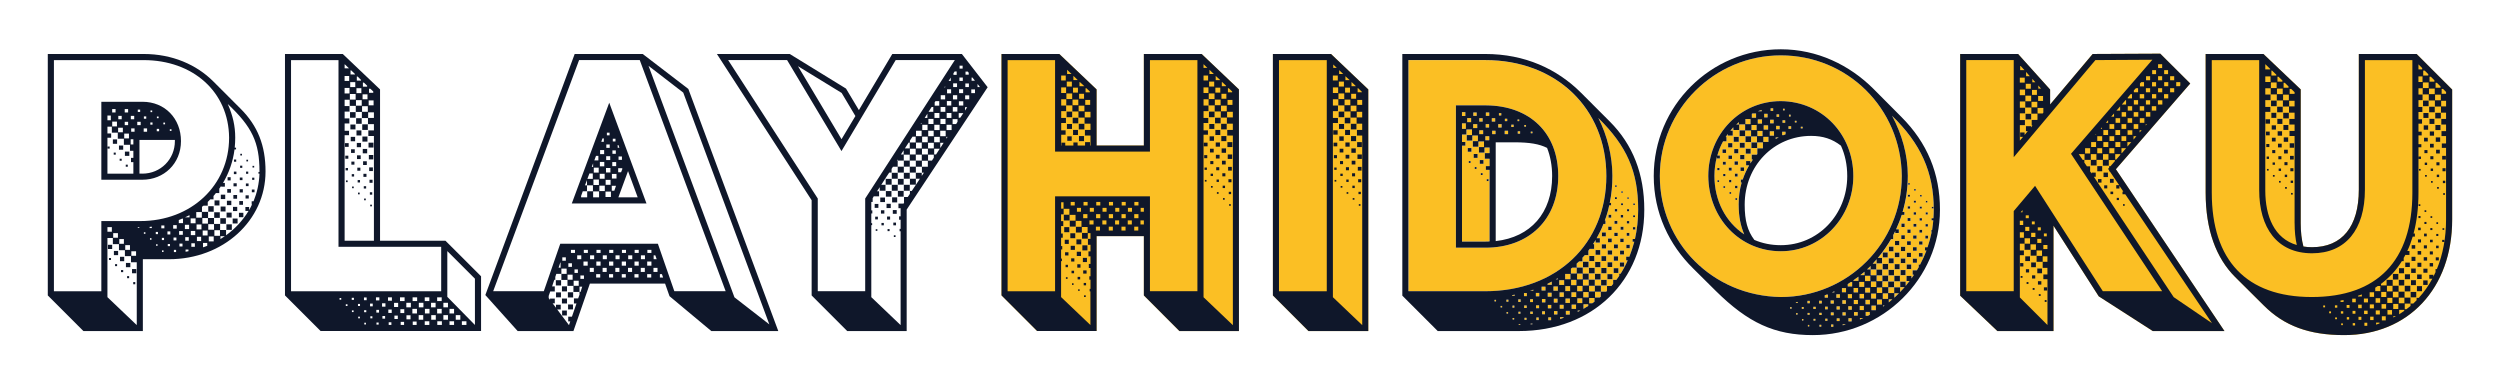 <?xml version="1.0" encoding="UTF-8"?>
<svg id="Layer_1" data-name="Layer 1" xmlns="http://www.w3.org/2000/svg" viewBox="0 0 685.31 105.37">
  <defs>
    <style>
      .cls-1 {
        fill: #0f172a;
      }

      .cls-2 {
        fill: #fbbf24;
      }
    </style>
  </defs>
  <g>
    <rect class="cls-2" x="583.22" y="35.71" width="1.3" height="1.25"/>
    <polygon class="cls-2" points="583.18 40.17 584.24 38.96 583.18 38.96 583.18 40.17"/>
    <polygon class="cls-2" points="582.81 27.44 582.67 27.44 581.65 28.65 582.81 28.65 582.81 27.44"/>
    <polygon class="cls-2" points="584.06 25.81 583.27 26.74 583.27 26.97 584.43 26.97 584.43 25.81 584.06 25.81"/>
    <rect class="cls-2" x="583.27" y="29.11" width="1.21" height="1.21"/>
    <rect class="cls-2" x="581.55" y="37.33" width="1.3" height="1.3"/>
    <rect class="cls-2" x="579.88" y="35.66" width="1.3" height="1.35"/>
    <polygon class="cls-2" points="581.18 29.16 580.16 30.32 581.18 30.32 581.18 29.16"/>
    <rect class="cls-2" x="581.6" y="30.74" width="1.21" height="1.25"/>
    <rect class="cls-2" x="581.55" y="34.03" width="1.3" height="1.3"/>
    <polygon class="cls-2" points="581.55 41.98 581.65 41.98 582.81 40.63 581.55 40.63 581.55 41.98"/>
    <rect class="cls-2" x="584.94" y="27.44" width="1.16" height="1.21"/>
    <rect class="cls-2" x="586.57" y="25.81" width="1.21" height="1.16"/>
    <rect class="cls-2" x="586.57" y="32.41" width="1.25" height="1.26"/>
    <rect class="cls-2" x="583.22" y="32.41" width="1.25" height="1.26"/>
    <rect class="cls-2" x="586.57" y="29.11" width="1.21" height="1.21"/>
    <polygon class="cls-2" points="586.52 36.31 587.08 35.71 586.52 35.71 586.52 36.31"/>
    <polygon class="cls-2" points="586.94 22.51 586.61 22.89 586.61 23.68 587.73 23.68 587.73 22.51 586.94 22.51"/>
    <rect class="cls-2" x="584.9" y="34.03" width="1.25" height="1.3"/>
    <polygon class="cls-2" points="584.85 38.26 585.64 37.33 584.85 37.33 584.85 38.26"/>
    <polygon class="cls-2" points="586.1 24.19 585.5 24.19 584.94 24.79 584.94 25.3 586.1 25.3 586.1 24.19"/>
    <rect class="cls-2" x="584.9" y="30.74" width="1.25" height="1.25"/>
    <rect class="cls-2" x="579.93" y="32.41" width="1.25" height="1.26"/>
    <rect class="cls-2" x="367" y="22.38" width="1.39" height="1.35"/>
    <polygon class="cls-2" points="365.47 17.68 365.47 18.61 366.45 18.61 365.47 17.68"/>
    <rect class="cls-2" x="366.91" y="25.63" width="1.58" height="1.53"/>
    <rect class="cls-2" x="368.58" y="27.3" width="1.58" height="1.53"/>
    <rect class="cls-2" x="579.88" y="38.96" width="1.35" height="1.35"/>
    <polygon class="cls-2" points="367.1 19.22 367.1 20.29 368.21 20.29 367.1 19.22"/>
    <rect class="cls-2" x="365.38" y="20.7" width="1.35" height="1.35"/>
    <rect class="cls-2" x="403.88" y="30.83" width=".93" height=".93"/>
    <rect class="cls-2" x="365.38" y="23.95" width="1.44" height="1.53"/>
    <rect class="cls-2" x="403.83" y="34.03" width="1.12" height="1.07"/>
    <rect class="cls-2" x="402.2" y="32.36" width="1.07" height="1.11"/>
    <rect class="cls-2" x="400.77" y="30.74" width=".93" height="1.07"/>
    <polygon class="cls-2" points="588.19 34.41 588.52 34.03 588.19 34.03 588.19 34.41"/>
    <path class="cls-2" d="M442.01,48.25c0,2.55-.23,5.02-.74,7.39h.37v.65h-.51c-.28,1.44-.7,2.83-1.21,4.18h.19v.93h-.56c-.51,1.35-1.16,2.65-1.86,3.9h.88v1.21h-1.16v-.74c-.23.42-.47.79-.74,1.16h.33v1.3h-1.21l-.37.51v1.21h-.97l-.65.7v1.02h-.93l-.65.6v1.07h1.67v1.67h1.62v1.67h1.67v1.62h1.67v1.67h1.44l.23-.28v-1.3h1.21l.47-.56v-1.11h.88l.79-1.12v-.56h.37c.74-1.16,1.39-2.37,1.95-3.67h-.42v-1.02h.88c.51-1.3.97-2.69,1.35-4.09h-.47v-.74h.65c.56-2.51.88-5.2.88-8.04,0-10.54-3.16-17.46-10.92-25.13,2.46,4.78,3.86,10.54,3.86,15.89ZM435.46,73.28h-1.53v-1.53h1.53v1.53ZM435.65,70.17h1.39v1.39h-1.39v-1.39ZM437.13,74.96h-1.58v-1.53h1.58v1.53ZM437.37,68.55h1.3v1.3h-1.3v-1.3ZM437.27,71.8h1.44v1.44h-1.44v-1.44ZM438.76,76.63h-1.53v-1.58h1.53v1.58ZM439.13,63.72h1.07v1.07h-1.07v-1.07ZM439.09,66.97h1.16v1.16h-1.16v-1.16ZM438.99,70.22h1.3v1.3h-1.3v-1.3ZM438.95,73.47h1.44v1.44h-1.44v-1.44ZM440.43,78.25h-1.53v-1.53h1.53v1.53ZM440.94,58.88h.74v.79h-.74v-.79ZM440.85,62.14h.93v.93h-.93v-.93ZM440.8,65.39h1.02v1.02h-1.02v-1.02ZM440.71,68.64h1.21v1.16h-1.21v-1.16ZM440.66,71.89h1.3v1.3h-1.3v-1.3ZM442.01,76.54h-1.39v-1.39h1.39v1.39ZM447.73,55.77h.42v.42h-.42v-.42ZM447.68,59.02h.51v.51h-.51v-.51ZM447.63,62.27h.65v.65h-.65v-.65ZM446.1,54.1h.37v.42h-.37v-.42ZM446.01,57.35h.56v.56h-.56v-.56ZM445.96,60.6h.65v.65h-.65v-.65ZM445.91,63.85h.74v.79h-.74v-.79ZM445.82,67.1h.93v.93h-.93v-.93ZM444.43,52.47h.42v.37h-.42v-.37ZM444.38,55.73h.51v.51h-.51v-.51ZM444.29,58.93h.65v.7h-.65v-.7ZM444.24,62.18h.79v.79h-.79v-.79ZM444.15,65.43h.93v.93h-.93v-.93ZM444.1,68.69h1.07v1.07h-1.07v-1.07ZM444.05,71.94h1.16v1.16h-1.16v-1.16ZM442.75,50.8h.42v.42h-.42v-.42ZM442.71,54.05h.51v.51h-.51v-.51ZM442.66,57.31h.65v.65h-.65v-.65ZM442.57,60.56h.79v.79h-.79v-.79ZM442.52,63.81h.93v.88h-.93v-.88ZM442.43,67.01h1.07v1.07h-1.07v-1.07ZM442.38,70.26h1.16v1.21h-1.16v-1.21ZM442.34,73.52h1.3v1.3h-1.3v-1.3Z"/>
    <path class="cls-2" d="M523,48.2c0,3.44-.51,6.78-1.44,9.94h.51v.79h-.74c-.42,1.35-.98,2.69-1.54,3.95h.74v1.02h-.97v-.56l-.56,1.12v1.11h-.6c-.7,1.25-2.28,3.62-3.62,5.16h1.16v1.49h-1.49v-1.12l-1.07,1.21h.97v1.58h-1.53v1.58h1.58v-1.54h1.58v1.58h-1.53v1.58h1.58v-1.53h1.58v1.58h-1.58v1.58h1.58v-1.53h1.63v1.58h1.62v1.3l1.25-1.35h-1.21v-1.49h1.49v1.16l1.07-1.35h-.84v-1.39h1.35v.7l.7-1.02h-.37v-1.21h1.16l.51-.88v-.7h.37c.65-1.26,1.25-2.51,1.76-3.86h-.42v-.88h.7c.47-1.35.84-2.7,1.12-4.09h-.05v-.65h.19c.14-.88.23-1.77.32-2.65h-.47v-.56h.51c.05-.79.09-1.58.09-2.37,0-10.36-3.62-18.12-11.43-25.73,2.69,5.02,4.32,10.64,4.32,16.44ZM516.12,69.2h1.35v1.35h-1.35v-1.35ZM517.56,73.84h-1.49v-1.49h1.49v1.49ZM517.8,67.62h1.25v1.25h-1.25v-1.25ZM517.75,70.82h1.35v1.35h-1.35v-1.35ZM519.19,75.47h-1.49v-1.49h1.49v1.49ZM519.47,66.04h1.16v1.16h-1.16v-1.16ZM519.42,69.24h1.25v1.25h-1.25v-1.25ZM519.38,72.4h1.35v1.39h-1.35v-1.39ZM520.82,77.09h-1.53v-1.49h1.53v1.49ZM521.23,61.3h.88v.93h-.88v-.93ZM521.19,64.5h.97v1.02h-.97v-1.02ZM521.1,67.66h1.16v1.16h-1.16v-1.16ZM521.05,70.87h1.25v1.25h-1.25v-1.25ZM522.35,75.42h-1.35v-1.39h1.35v1.39ZM529.55,56.7h.42v.42h-.42v-.42ZM527.92,55.08h.42v.42h-.42v-.42ZM527.88,58.23h.56v.56h-.56v-.56ZM527.83,61.44h.65v.65h-.65v-.65ZM527.78,64.6h.74v.79h-.74v-.79ZM526.35,53.45h.42v.42h-.42v-.42ZM526.25,56.65h.56v.51h-.56v-.51ZM526.2,59.81h.65v.65h-.65v-.65ZM526.16,63.02h.74v.74h-.74v-.74ZM526.07,66.18h.93v.88h-.93v-.88ZM526.02,69.38h1.02v.97h-1.02v-.97ZM524.72,51.82h.42v.42h-.42v-.42ZM524.63,55.03h.56v.51h-.56v-.51ZM524.58,58.19h.65v.65h-.65v-.65ZM524.53,61.39h.79v.74h-.79v-.74ZM524.44,64.55h.93v.88h-.93v-.88ZM524.39,67.76h1.02v.97h-1.02v-.97ZM524.35,70.91h1.12v1.12h-1.12v-1.12ZM523.93,73.75h-1.25v-1.25h1.25v1.25ZM523.84,70.45h-1.12v-1.16h1.12v1.16ZM523.79,67.15h-1.02v-1.02h1.02v1.02ZM523.74,63.85h-.88v-.93h.88v.93ZM523.7,60.56h-.79v-.79h.79v.79ZM523.6,57.21h-.65v-.65h.65v.65ZM523.56,53.91h-.56v-.51h.56v.51ZM523.09,50.2h.42v.42h-.42v-.42Z"/>
    <rect class="cls-2" x="372.06" y="27.39" width="1.35" height="1.35"/>
    <rect class="cls-2" x="350.6" y="16.48" width="13.1" height="63.36"/>
    <polygon class="cls-2" points="579.83 43.74 580.11 43.74 581.23 42.44 581.23 42.26 579.83 42.26 579.83 43.74"/>
    <rect class="cls-2" x="370.25" y="28.97" width="1.58" height="1.53"/>
    <polygon class="cls-2" points="368.81 20.89 368.81 21.96 369.97 21.96 368.81 20.89"/>
    <rect class="cls-2" x="371.93" y="30.64" width="1.49" height="1.53"/>
    <rect class="cls-2" x="368.72" y="24.05" width="1.35" height="1.35"/>
    <polygon class="cls-2" points="371.65 23.58 370.53 22.51 370.49 22.51 370.49 23.63 371.65 23.63 371.65 23.58"/>
    <rect class="cls-2" x="370.39" y="25.72" width="1.35" height="1.35"/>
    <polygon class="cls-2" points="373.32 25.16 372.3 24.19 372.16 24.19 372.16 25.3 373.32 25.3 373.32 25.16"/>
    <rect class="cls-2" x="554.98" y="65.3" width="1.49" height="1.48"/>
    <path class="cls-2" d="M553.77,37.52v-1.21h1.21v.7l.88-1.07h-.51v-1.35h1.39v.32l.42-.51h-.23v-1.53h1.53l.05-.09v-1.63h-1.67v-1.67h-1.67v-1.67h-1.49v1.72h1.44v1.53h-1.44v1.86h1.39v1.39h-1.39v4.23l.88-1.02h-.79ZM555.26,31.2h1.53v1.53h-1.53v-1.53Z"/>
    <path class="cls-2" d="M337.95,37.15h-1.53v-1.53h1.53v-1.72h-1.63v-1.67h-1.67v-1.67h-1.67v-1.67h-1.67v-1.67h-1.39v1.72h1.35v1.53h-1.35v1.86h1.3v1.39h-1.3v2h1.21v1.21h-1.21v44.55l8.04,7.66v-51.98ZM330.75,49.78h-.46v-.46h.46v.46ZM330.84,46.58h-.65v-.65h.65v.65ZM330.93,43.37h-.84v-.84h.84v.84ZM331.03,40.12h-1.02v-1.02h1.02v1.02ZM332.42,51.45h-.46v-.46h.46v.46ZM332.51,48.25h-.65v-.65h.65v.65ZM332.61,45h-.84v-.84h.84v.84ZM332.7,41.79h-1.02v-1.02h1.02v1.02ZM332.79,38.59h-1.21v-1.21h1.21v1.21ZM332.88,35.33h-1.39v-1.35h1.39v1.35ZM332.93,32.13h-1.53v-1.53h1.53v1.53ZM334.05,53.13h-.47v-.46h.47v.46ZM334.14,49.87h-.65v-.65h.65v.65ZM334.23,46.67h-.84v-.84h.84v.84ZM334.32,43.46h-1.02v-1.02h1.02v1.02ZM334.42,40.21h-1.16v-1.16h1.16v1.16ZM334.51,37.01h-1.35v-1.39h1.35v1.39ZM334.6,33.8h-1.53v-1.53h1.53v1.53ZM335.72,54.75h-.46v-.47h.46v.47ZM335.81,51.55h-.65v-.65h.65v.65ZM335.9,48.34h-.84v-.84h.84v.84ZM336,45.09h-1.02v-1.02h1.02v1.02ZM336.09,41.88h-1.21v-1.21h1.21v1.21ZM336.18,38.68h-1.39v-1.39h1.39v1.39ZM336.28,35.47h-1.53v-1.53h1.53v1.53ZM337.39,56.42h-.46v-.46h.46v.46ZM337.48,53.22h-.65v-.65h.65v.65ZM337.58,49.97h-.84v-.84h.84v.84ZM337.67,46.76h-1.02v-1.02h1.02v1.02ZM337.76,43.56h-1.21v-1.21h1.21v1.21ZM337.81,40.3h-1.35v-1.35h1.35v1.35Z"/>
    <path class="cls-2" d="M406.94,41.84h-1.53v-1.53h1.39v-1.53h-1.53v1.44h-1.53v-1.53h1.39v-1.53h-1.53v1.39h-1.53v-1.53h1.44v-1.53h-1.53v1.39h-1.21v2.04h.93v1.02h-.93v26.29h6.41c.37,0,.79,0,1.16-.05v-19.6h-1.02v-1.02h1.02v-2.04h-1.3v-1.53h1.3v-1.53h-1.39v1.39ZM403.13,44.67h-.51v-.51h.51v.51ZM403.36,41.6h-1.02v-1.02h1.02v1.02ZM404.76,46.3h-.51v-.51h.51v.51ZM405.04,43.28h-1.07v-1.07h1.07v1.07ZM406.43,47.97h-.51v-.51h.51v.51ZM406.66,44.9h-1.02v-1.02h1.02v1.02ZM407.54,49.13h.51v.51h-.51v-.51Z"/>
    <rect class="cls-2" x="408.94" y="32.41" width=".93" height=".93"/>
    <rect class="cls-2" x="409.03" y="35.84" width=".93" height=".93"/>
    <rect class="cls-2" x="400.77" y="33.8" width="1.07" height="1.53"/>
    <rect class="cls-2" x="555.22" y="26.23" width="1.58" height="1.53"/>
    <rect class="cls-2" x="555.31" y="22.98" width="1.39" height="1.35"/>
    <polygon class="cls-2" points="553.91 18.1 553.77 18.1 553.77 19.22 554.94 19.22 553.91 18.1"/>
    <rect class="cls-2" x="553.68" y="24.56" width="1.44" height="1.53"/>
    <polygon class="cls-2" points="555.45 19.77 555.4 19.77 555.4 20.89 556.42 20.89 555.45 19.77"/>
    <rect class="cls-2" x="553.68" y="21.31" width="1.35" height="1.35"/>
    <rect class="cls-2" x="414.61" y="83.78" width=".51" height=".56"/>
    <rect class="cls-2" x="559.95" y="70.26" width="1.3" height="1.49"/>
    <path class="cls-2" d="M558.28,70.13h1.49v-1.49h-1.49v1.44h-1.62v-1.62h1.44v-1.49h-1.49v1.49h-1.62v-1.67h-1.3v1.86h1.11v1.3h-1.11v11.57l7.57,7.57v-12.54h-1.12v-1.3h1.12v-1.81h-1.3v-1.67h-1.67v-1.62ZM554.42,76.16h-.51v-.51h.51v.51ZM554.66,73.05h-.88v-.93h.88v.93ZM556.05,77.83h-.51v-.51h.51v.51ZM556.24,74.68h-.88v-.88h.88v.88ZM556.47,71.56h-1.3v-1.3h1.3v1.3ZM561.02,82.76h-.51v-.51h.51v.51ZM560.28,78.77h.88v.88h-.88v-.88ZM559.4,81.14h-.51v-.51h.51v.51ZM559.58,78.02h-.93v-.93h.93v.93ZM558.47,73.61h1.3v1.3h-1.3v-1.3ZM557.72,79.46h-.51v-.51h.51v.51ZM557.91,76.35h-.88v-.88h.88v.88ZM558.09,73.24h-1.3v-1.3h1.3v1.3Z"/>
    <rect class="cls-2" x="412.94" y="82.16" width=".55" height=".56"/>
    <rect class="cls-2" x="414.65" y="87.17" width=".42" height=".42"/>
    <path class="cls-2" d="M440.34,48.25c0-18.58-13.84-31.77-33.17-31.77h-21.09v63.36h21.04c19.56,0,33.21-12.96,33.21-31.59ZM407.17,67.9h-8.08V28.88h8.27c12.03.09,19.79,7.57,19.79,19.37s-7.85,19.65-19.97,19.65Z"/>
    <polygon class="cls-2" points="427.01 76.26 426.45 76.58 427.01 76.58 427.01 76.26"/>
    <rect class="cls-2" x="411.35" y="83.88" width=".42" height=".42"/>
    <rect class="cls-2" x="412.98" y="85.55" width=".42" height=".42"/>
    <rect class="cls-2" x="409.68" y="82.2" width=".42" height=".42"/>
    <rect class="cls-2" x="593.26" y="19.22" width="1.07" height="1.11"/>
    <rect class="cls-2" x="594.88" y="24.19" width="1.12" height="1.12"/>
    <rect class="cls-2" x="588.24" y="30.74" width="1.21" height="1.25"/>
    <rect class="cls-2" x="594.88" y="20.89" width="1.12" height="1.11"/>
    <rect class="cls-2" x="593.21" y="25.81" width="1.16" height="1.16"/>
    <rect class="cls-2" x="593.26" y="22.51" width="1.11" height="1.11"/>
    <rect class="cls-2" x="556.89" y="27.9" width="1.58" height="1.53"/>
    <polygon class="cls-2" points="597.67 23.44 597.67 22.56 597.62 22.51 596.56 22.51 596.56 23.63 597.53 23.63 597.67 23.44"/>
    <rect class="cls-2" x="588.24" y="24.19" width="1.16" height="1.12"/>
    <rect class="cls-2" x="591.58" y="17.59" width="1.12" height="1.07"/>
    <rect class="cls-2" x="589.86" y="29.11" width="1.21" height="1.21"/>
    <rect class="cls-2" x="588.24" y="27.48" width="1.16" height="1.16"/>
    <polygon class="cls-2" points="589.4 20.89 588.33 20.89 588.29 20.93 588.29 22 589.4 22 589.4 20.89"/>
    <rect class="cls-2" x="558.7" y="26.32" width="1.35" height="1.35"/>
    <polygon class="cls-2" points="560.14 30.88 560.14 29.57 558.56 29.57 558.56 31.11 559.95 31.11 560.14 30.88"/>
    <rect class="cls-2" x="591.58" y="20.89" width="1.12" height="1.11"/>
    <polygon class="cls-2" points="557.12 21.63 557.12 22.56 557.95 22.56 557.12 21.63"/>
    <rect class="cls-2" x="557.03" y="24.65" width="1.35" height="1.35"/>
    <polygon class="cls-2" points="558.75 23.44 558.75 24.28 559.49 24.28 558.75 23.44"/>
    <rect class="cls-2" x="591.54" y="27.48" width="1.21" height="1.16"/>
    <rect class="cls-2" x="553.68" y="60.51" width=".93" height="1.16"/>
    <rect class="cls-2" x="591.58" y="24.19" width="1.12" height="1.12"/>
    <rect class="cls-2" x="589.91" y="25.81" width="1.16" height="1.16"/>
    <rect class="cls-2" x="589.91" y="22.51" width="1.11" height="1.16"/>
    <rect class="cls-2" x="589.96" y="19.22" width="1.07" height="1.11"/>
    <rect class="cls-2" x="498.75" y="89.03" width=".51" height=".51"/>
    <rect class="cls-2" x="497.08" y="84.11" width=".65" height=".6"/>
    <rect class="cls-2" x="498.71" y="85.73" width=".65" height=".6"/>
    <rect class="cls-2" x="485.14" y="35.98" width="1.16" height="1.21"/>
    <rect class="cls-2" x="497.13" y="87.41" width=".51" height=".51"/>
    <path class="cls-2" d="M477.43,50.01h-.23v-.79h.51c.46-1.39,1.07-2.69,1.77-3.9h-.84v-1.16h1.16v.65c.23-.37.47-.74.7-1.07h-.32v-1.35h1.39l.14-.14v-1.58h1.54v-1.63h-1.58v1.53h-1.58v-1.53h1.53v-1.63h-1.62v1.53h-1.54v-1.58h1.54v-1.58h-1.63v1.53h-1.53v-1.58h1.53v-1.63h-1.62v1.53h-1.58l-.05-.74-.79.93h.65v1.35h-1.35v-.47l-.6.88h.23v1.16h-.93c-.65,1.21-1.21,2.51-1.58,3.9h.7v.79h-.79v-.51c-.46,1.67-.7,3.44-.7,5.3,0,6.73,3.02,12.59,8.17,16.03-.97-2.28-1.53-4.83-1.53-8.18,0-2.14.28-4.18.84-6.09ZM478.55,40.77h1.35v1.35h-1.35v-1.35ZM478.08,46.85h-.97v-.97h.97v.97ZM478.17,43.65h-1.16v-1.16h1.16v1.16ZM476.92,39.14h1.35v1.35h-1.35v-1.35ZM471.25,49.87h-.46v-.46h.46v.46ZM471.35,46.67h-.6v-.6h.6v.6ZM472.88,51.5h-.47v-.46h.47v.46ZM472.97,48.29h-.6v-.6h.6v.6ZM473.07,45.14h-.79v-.79h.79v.79ZM473.16,41.93h-.98v-.97h.98v.97ZM474.55,53.13h-.46v-.46h.46v.46ZM474.6,49.97h-.6v-.65h.6v.65ZM474.69,46.76h-.79v-.79h.79v.79ZM474.78,43.56h-.97v-.93h.97v.93ZM474.88,40.4h-1.16v-1.16h1.16v1.16ZM475.25,37.52h1.39v1.35h-1.39v-1.35ZM476.18,54.8h-.47v-.46h.47v.46ZM476.27,51.59h-.65v-.65h.65v.65ZM476.32,48.39h-.74v-.79h.74v.79ZM476.41,45.18h-.93v-.93h.93v.93ZM476.5,42.02h-1.12v-1.16h1.12v1.16Z"/>
    <rect class="cls-2" x="485.24" y="32.83" width=".98" height=".98"/>
    <path class="cls-2" d="M521.33,48.25c-.19-18.67-15-33.07-33.17-33.07s-33.16,14.77-33.16,33.07,14.49,32.89,33.16,33.17c18.35,0,33.17-14.77,33.17-33.17ZM488.16,68.87c-11.15,0-19.79-8.96-19.88-20.62,0-11.47,8.73-20.53,19.88-20.53,11.38.09,19.88,9.15,19.88,20.53s-8.73,20.62-19.88,20.62Z"/>
    <rect class="cls-2" x="500.33" y="87.36" width=".6" height=".6"/>
    <rect class="cls-2" x="485.38" y="29.67" width=".7" height=".74"/>
    <rect class="cls-2" x="498.66" y="82.43" width=".74" height=".74"/>
    <rect class="cls-2" x="503.4" y="80.67" width=".98" height=".97"/>
    <rect class="cls-2" x="503.49" y="87.26" width=".79" height=".74"/>
    <rect class="cls-2" x="503.45" y="83.97" width=".88" height=".88"/>
    <rect class="cls-2" x="500.29" y="84.06" width=".74" height=".74"/>
    <rect class="cls-2" x="505.07" y="85.59" width=".88" height=".88"/>
    <polygon class="cls-2" points="505.12 89.17 505.86 88.98 505.86 88.89 505.12 88.89 505.12 89.17"/>
    <path class="cls-2" d="M500.19,80.95v.65h.88v-.84h-.37c-.18.05-.32.14-.51.19Z"/>
    <rect class="cls-2" x="501.96" y="88.94" width=".61" height=".65"/>
    <polygon class="cls-2" points="502.84 80.16 502.84 79.83 502.14 80.16 502.84 80.16"/>
    <rect class="cls-2" x="501.86" y="85.64" width=".79" height=".79"/>
    <rect class="cls-2" x="501.82" y="82.34" width=".88" height=".88"/>
    <rect class="cls-2" x="407.27" y="34.03" width=".93" height=".93"/>
    <rect class="cls-2" x="505.02" y="82.29" width=".97" height=".98"/>
    <rect class="cls-2" x="407.31" y="30.83" width=".93" height=".93"/>
    <rect class="cls-2" x="410.7" y="34.03" width=".93" height=".93"/>
    <rect class="cls-2" x="410.89" y="31.01" width=".65" height=".65"/>
    <rect class="cls-2" x="407.17" y="37.33" width="1.07" height="1.12"/>
    <rect class="cls-2" x="478.45" y="32.64" width="1.39" height="1.39"/>
    <rect class="cls-2" x="480.13" y="34.27" width="1.39" height="1.39"/>
    <polygon class="cls-2" points="481.38 31.11 480.41 31.11 480.22 31.2 480.22 32.27 481.38 32.27 481.38 31.11"/>
    <polygon class="cls-2" points="476.69 33.48 475.95 34.13 476.69 34.13 476.69 33.48"/>
    <rect class="cls-2" x="405.5" y="32.41" width=".93" height=".93"/>
    <rect class="cls-2" x="412.47" y="35.84" width=".93" height=".93"/>
    <rect class="cls-2" x="412.52" y="32.55" width=".65" height=".65"/>
    <path class="cls-2" d="M373.41,37.15h-1.44v-1.53h1.44v-1.72h-1.53v-1.67h-1.67v-1.67h-1.67v-1.67h-1.67v-1.67h-1.49v1.72h1.39v1.53h-1.39v1.86h1.39v1.39h-1.39v47.75l8.04,7.66v-51.98ZM366.31,49.78h-.47v-.46h.47v.46ZM366.4,46.58h-.65v-.65h.65v.65ZM366.49,43.37h-.84v-.84h.84v.84ZM366.58,40.12h-1.02v-1.02h1.02v1.02ZM366.68,36.91h-1.21v-1.21h1.21v1.21ZM367.98,51.45h-.47v-.46h.47v.46ZM368.07,48.25h-.65v-.65h.65v.65ZM368.16,45h-.83v-.84h.83v.84ZM368.26,41.79h-1.02v-1.02h1.02v1.02ZM368.35,38.59h-1.21v-1.21h1.21v1.21ZM368.44,35.33h-1.39v-1.35h1.39v1.35ZM368.49,32.13h-1.53v-1.53h1.53v1.53ZM369.6,53.13h-.46v-.46h.46v.46ZM369.7,49.87h-.65v-.65h.65v.65ZM369.79,46.67h-.84v-.84h.84v.84ZM369.88,43.46h-1.02v-1.02h1.02v1.02ZM369.97,40.21h-1.16v-1.16h1.16v1.16ZM370.07,37.01h-1.35v-1.39h1.35v1.39ZM370.16,33.8h-1.53v-1.53h1.53v1.53ZM371.28,54.75h-.47v-.47h.47v.47ZM371.37,51.55h-.65v-.65h.65v.65ZM371.46,48.34h-.83v-.84h.83v.84ZM371.56,45.09h-1.02v-1.02h1.02v1.02ZM371.65,41.88h-1.21v-1.21h1.21v1.21ZM371.74,38.68h-1.39v-1.39h1.39v1.39ZM371.83,35.47h-1.53v-1.53h1.53v1.53ZM372.95,56.42h-.46v-.46h.46v.46ZM373.04,53.22h-.65v-.65h.65v.65ZM373.13,49.97h-.84v-.84h.84v.84ZM373.23,46.76h-1.02v-1.02h1.02v1.02ZM373.32,43.56h-1.21v-1.21h1.21v1.21ZM373.32,40.3h-1.3v-1.35h1.3v1.35Z"/>
    <polygon class="cls-2" points="482.91 30.13 481.98 30.46 481.98 30.5 482.91 30.5 482.91 30.13"/>
    <rect class="cls-2" x="483.47" y="34.36" width="1.21" height="1.16"/>
    <rect class="cls-2" x="483.61" y="31.2" width=".93" height=".98"/>
    <rect class="cls-2" x="481.85" y="32.73" width="1.16" height="1.16"/>
    <rect class="cls-2" x="405.5" y="35.71" width="1.07" height="1.07"/>
    <rect class="cls-2" x="416.05" y="35.98" width=".65" height=".65"/>
    <rect class="cls-2" x="419.62" y="36.08" width=".47" height=".46"/>
    <rect class="cls-2" x="414.28" y="34.17" width=".65" height=".65"/>
    <rect class="cls-2" x="416" y="32.73" width=".46" height=".46"/>
    <rect class="cls-2" x="417.86" y="34.27" width=".47" height=".46"/>
    <rect class="cls-2" x="483.38" y="37.52" width="1.39" height="1.39"/>
    <rect class="cls-2" x="487" y="31.34" width=".7" height=".7"/>
    <polygon class="cls-2" points="489.46 36.82 489.46 36.12 488.53 36.12 488.53 37.05 488.91 37.05 489.46 36.82"/>
    <rect class="cls-2" x="504.93" y="79" width="1.12" height="1.12"/>
    <rect class="cls-2" x="486.86" y="34.5" width=".97" height=".93"/>
    <rect class="cls-2" x="488.77" y="29.81" width=".47" height=".46"/>
    <rect class="cls-2" x="517.66" y="78.77" width="1.58" height="1.58"/>
    <rect class="cls-2" x="516.12" y="80.44" width="1.44" height="1.49"/>
    <polygon class="cls-2" points="517.75 82.9 518.73 82.06 517.75 82.06 517.75 82.9"/>
    <rect class="cls-2" x="490.25" y="34.59" width=".74" height=".74"/>
    <rect class="cls-2" x="481.75" y="35.89" width="1.39" height="1.39"/>
    <polygon class="cls-2" points="519.28 81.6 520.54 80.39 519.28 80.39 519.28 81.6"/>
    <rect class="cls-2" x="492.02" y="33.1" width=".47" height=".46"/>
    <rect class="cls-2" x="493.92" y="84.15" width=".51" height=".51"/>
    <rect class="cls-2" x="490.39" y="31.43" width=".46" height=".51"/>
    <rect class="cls-2" x="493.97" y="87.45" width=".37" height=".42"/>
    <rect class="cls-2" x="492.34" y="85.82" width=".42" height=".42"/>
    <rect class="cls-2" x="490.72" y="84.2" width=".42" height=".42"/>
    <polygon class="cls-2" points="492.3 83.04 492.81 83.04 492.81 82.76 492.3 82.85 492.3 83.04"/>
    <rect class="cls-2" x="493.64" y="34.73" width=".51" height=".46"/>
    <polygon class="cls-2" points="516.17 84.06 516.64 83.73 516.17 83.73 516.17 84.06"/>
    <rect class="cls-2" x="495.59" y="89.08" width=".37" height=".42"/>
    <rect class="cls-2" x="495.46" y="82.48" width=".65" height=".65"/>
    <rect class="cls-2" x="495.5" y="85.78" width=".56" height=".51"/>
    <rect class="cls-2" x="488.63" y="32.97" width=".74" height=".7"/>
    <rect class="cls-2" x="508.18" y="82.25" width="1.12" height="1.12"/>
    <rect class="cls-2" x="508.13" y="78.95" width="1.21" height="1.21"/>
    <polygon class="cls-2" points="508.09 77 509.44 77 509.44 75.84 508.09 76.81 508.09 77"/>
    <polygon class="cls-2" points="509.85 87.59 510.78 87.17 509.85 87.17 509.85 87.59"/>
    <rect class="cls-2" x="509.81" y="83.88" width="1.12" height="1.12"/>
    <rect class="cls-2" x="508.23" y="85.55" width="1.02" height=".98"/>
    <rect class="cls-2" x="506.65" y="83.92" width=".98" height=".97"/>
    <rect class="cls-2" x="509.76" y="80.58" width="1.21" height="1.21"/>
    <rect class="cls-2" x="506.69" y="87.22" width=".88" height=".88"/>
    <rect class="cls-2" x="506.56" y="80.62" width="1.12" height="1.12"/>
    <polygon class="cls-2" points="506.51 77.88 506.51 78.53 507.72 78.53 507.72 77.33 507.35 77.33 506.51 77.88"/>
    <polygon class="cls-2" points="511.11 75.42 511.11 74.49 509.95 75.42 511.11 75.42"/>
    <rect class="cls-2" x="512.92" y="80.48" width="1.35" height="1.35"/>
    <rect class="cls-2" x="513.01" y="83.78" width="1.21" height="1.26"/>
    <rect class="cls-2" x="512.87" y="77.18" width="1.44" height="1.49"/>
    <polygon class="cls-2" points="512.78 73.84 512.78 72.91 511.81 73.84 512.78 73.84"/>
    <rect class="cls-2" x="514.55" y="82.11" width="1.35" height="1.35"/>
    <rect class="cls-2" x="514.5" y="78.81" width="1.44" height="1.49"/>
    <polygon class="cls-2" points="511.43 86.57 512.04 86.57 512.55 86.29 512.55 85.5 511.43 85.5 511.43 86.57"/>
    <rect class="cls-2" x="511.25" y="75.61" width="1.44" height="1.44"/>
    <rect class="cls-2" x="509.67" y="77.28" width="1.35" height="1.35"/>
    <rect class="cls-2" x="511.39" y="82.2" width="1.21" height="1.21"/>
    <rect class="cls-2" x="511.29" y="78.9" width="1.35" height="1.3"/>
    <polygon class="cls-2" points="486.77 37.66 486.77 38.12 487.6 37.66 486.77 37.66"/>
    <rect class="cls-2" x="307.43" y="58.7" width="1.16" height="1.12"/>
    <rect class="cls-2" x="303.99" y="55.35" width="1.12" height=".97"/>
    <rect class="cls-2" x="307.43" y="62.14" width="1.12" height="1.07"/>
    <rect class="cls-2" x="305.71" y="56.98" width="1.11" height="1.07"/>
    <rect class="cls-2" x="305.67" y="60.42" width="1.11" height="1.11"/>
    <rect class="cls-2" x="309.15" y="60.42" width="1.12" height="1.11"/>
    <rect class="cls-2" x="307.48" y="55.35" width="1.11" height=".97"/>
    <rect class="cls-2" x="664.17" y="22.61" width="1.58" height="1.53"/>
    <rect class="cls-2" x="309.19" y="56.98" width="1.12" height="1.07"/>
    <polygon class="cls-2" points="665.65 20.33 664.68 19.36 664.26 19.36 664.26 20.7 665.65 20.7 665.65 20.33"/>
    <polygon class="cls-2" points="663.98 18.66 662.96 17.64 662.96 19.03 663.98 19.03 663.98 18.66"/>
    <rect class="cls-2" x="662.96" y="20.93" width="1.12" height="1.53"/>
    <rect class="cls-2" x="296.93" y="58.7" width="1.16" height="1.12"/>
    <rect class="cls-2" x="300.42" y="62.14" width="1.12" height="1.07"/>
    <rect class="cls-2" x="298.65" y="60.42" width="1.12" height="1.11"/>
    <rect class="cls-2" x="298.74" y="56.98" width="1.12" height="1.07"/>
    <rect class="cls-2" x="665.84" y="24.28" width="1.58" height="1.53"/>
    <rect class="cls-2" x="303.95" y="58.7" width="1.16" height="1.12"/>
    <rect class="cls-2" x="297.02" y="55.35" width="1.12" height=".97"/>
    <rect class="cls-2" x="303.95" y="62.14" width="1.12" height="1.07"/>
    <rect class="cls-2" x="302.23" y="56.98" width="1.11" height="1.07"/>
    <rect class="cls-2" x="300.51" y="55.35" width="1.11" height=".97"/>
    <rect class="cls-2" x="300.46" y="58.7" width="1.16" height="1.12"/>
    <rect class="cls-2" x="302.18" y="60.42" width="1.12" height="1.11"/>
    <polygon class="cls-2" points="659.2 84.76 659.66 84.76 660.78 83.88 660.78 83.23 659.2 83.23 659.2 84.76"/>
    <rect class="cls-2" x="652.93" y="86.71" width="1.07" height="1.12"/>
    <rect class="cls-2" x="652.83" y="83.36" width="1.25" height="1.25"/>
    <polygon class="cls-2" points="651.11 78.86 651.11 79.79 652.51 79.79 652.51 78.39 651.81 78.39 651.11 78.86"/>
    <rect class="cls-2" x="652.74" y="80.02" width="1.39" height="1.39"/>
    <polygon class="cls-2" points="667.33 22 666.35 21.03 665.98 21.03 665.98 22.38 667.33 22.38 667.33 22"/>
    <polygon class="cls-2" points="651.35 88.98 652.27 88.66 652.27 88.43 651.35 88.43 651.35 88.98"/>
    <rect class="cls-2" x="651.21" y="81.74" width="1.25" height="1.25"/>
    <rect class="cls-2" x="649.58" y="80.11" width="1.21" height="1.25"/>
    <rect class="cls-2" x="649.63" y="83.46" width="1.12" height="1.07"/>
    <rect class="cls-2" x="651.25" y="85.08" width="1.12" height="1.12"/>
    <rect class="cls-2" x="654.41" y="81.64" width="1.39" height="1.39"/>
    <rect class="cls-2" x="654.46" y="84.99" width="1.25" height="1.25"/>
    <rect class="cls-2" x="295.21" y="56.98" width="1.12" height="1.07"/>
    <polygon class="cls-2" points="670.53 25.21 669.69 24.37 669.32 24.37 669.32 25.72 670.53 25.72 670.53 25.21"/>
    <rect class="cls-2" x="669.18" y="27.62" width="1.35" height="1.53"/>
    <polygon class="cls-2" points="669 23.68 668.02 22.7 667.65 22.7 667.65 24.05 669 24.05 669 23.68"/>
    <rect class="cls-2" x="654.32" y="78.35" width="1.53" height="1.53"/>
    <rect class="cls-2" x="667.51" y="25.95" width="1.58" height="1.53"/>
    <rect class="cls-2" x="656.04" y="83.32" width="1.39" height="1.39"/>
    <polygon class="cls-2" points="656.08 87.03 656.78 86.66 656.08 86.66 656.08 87.03"/>
    <rect class="cls-2" x="655.95" y="79.97" width="1.53" height="1.53"/>
    <polygon class="cls-2" points="657.66 86.15 659.06 85.22 659.06 84.94 657.66 84.94 657.66 86.15"/>
    <rect class="cls-2" x="657.57" y="81.6" width="1.53" height="1.53"/>
    <rect class="cls-2" x="290.89" y="55.45" width=".65" height="1.77"/>
    <rect class="cls-2" x="290.89" y="20.7" width="1.26" height="1.35"/>
    <rect class="cls-2" x="290.89" y="23.95" width="1.35" height="1.53"/>
    <polygon class="cls-2" points="292.52 19.12 292.52 20.29 293.73 20.29 292.52 19.12"/>
    <polygon class="cls-2" points="427.66 87.45 428.59 87.13 428.59 86.94 427.66 86.94 427.66 87.45"/>
    <rect class="cls-2" x="292.43" y="22.38" width="1.39" height="1.35"/>
    <rect class="cls-2" x="293.5" y="55.35" width="1.11" height=".97"/>
    <rect class="cls-2" x="427.57" y="83.55" width="1.07" height="1.07"/>
    <rect class="cls-2" x="429.24" y="85.22" width="1.07" height="1.02"/>
    <rect class="cls-2" x="429.14" y="81.83" width="1.21" height="1.21"/>
    <rect class="cls-2" x="427.52" y="80.16" width="1.16" height="1.21"/>
    <rect class="cls-2" x="427.43" y="76.81" width="1.35" height="1.3"/>
    <rect class="cls-2" x="295.68" y="28.97" width="1.58" height="1.53"/>
    <rect class="cls-2" x="297.49" y="27.39" width="1.35" height="1.35"/>
    <path class="cls-2" d="M661.98,63.99v.84h-.6c-.42,1.39-.88,2.7-1.49,3.95h.6v1.07h-1.07v-.1l-.51.93v.88h-.51c-.79,1.26-1.62,2.37-2.6,3.44-.97,1.02-2,1.95-3.11,2.79v.42h1.53v-1.53h1.67v1.62h1.62v1.62h1.63v1.63h1.62v1.62h.79l.88-.88v-.65h.6c1.44-1.58,2.65-3.3,3.71-5.25h-.84v-1.07h1.12v.51l.6-1.25v-.84h.37c1.63-3.95,2.51-8.55,2.51-13.56v-19.65h-1.16v-1.21h1.16v-2.04h-1.25v-1.35h1.25v-1.81h-1.3v-1.53h1.3v-1.72h-1.39v-1.67h-1.67v-1.67h-1.67v-1.67h-1.67v-1.67h-1.16v1.72h1.12v1.53h-1.12v1.86h1.07v1.39h-1.07v2h.98v1.21h-.98v2.18h.88v1.02h-.88v2.42h.79v.84h-.79v12.45c0,4.13-.46,7.9-1.35,11.2h.37ZM657.43,76.63h-1.49v-1.53h1.49v1.53ZM657.62,73.52h1.39v1.39h-1.39v-1.39ZM659.06,78.25h-1.49v-1.53h1.49v1.53ZM659.34,71.98h1.25v1.21h-1.25v-1.21ZM659.24,75.19h1.39v1.35h-1.39v-1.35ZM660.73,79.88h-1.53v-1.53h1.53v1.53ZM670.02,63.02h-.47v-.46h.47v.46ZM670.21,53.4h-.47v-.47h.47v.47ZM670.3,50.2h-.65v-.65h.65v.65ZM670.39,46.95h-.84v-.84h.84v.84ZM669.46,42.72h1.02v1.02h-1.02v-1.02ZM669.46,65.76h.56v.56h-.56v-.56ZM668.53,71.38h-.84v-.84h.84v.84ZM668.4,64.13v.56h-.56v-.56h.56ZM667.88,61.39v-.46h.46v.46h-.46ZM668.49,67.34v.7h-.7v-.7h.7ZM668.53,51.73h-.46v-.46h.46v.46ZM668.63,48.53h-.65v-.65h.65v.65ZM668.72,45.32h-.84v-.84h.84v.84ZM668.81,42.07h-1.02v-1.02h1.02v1.02ZM668.9,38.87h-1.21v-1.21h1.21v1.21ZM669,35.66h-1.39v-1.39h1.39v1.39ZM667.56,30.92h1.53v1.53h-1.53v-1.53ZM666.95,73.05h-.93v-.93h.93v.93ZM666.72,59.26v.46h-.47v-.46h.47ZM666.4,50.1v-.46h.46v.46h-.46ZM666.77,62.51v.56h-.56v-.56h.56ZM666.86,65.71v.7h-.74v-.7h.74ZM666.91,68.92v.84h-.84v-.84h.84ZM666.95,46.85h-.65v-.65h.65v.65ZM667.05,43.65h-.84v-.84h.84v.84ZM667.14,40.44h-1.02v-1.02h1.02v1.02ZM667.23,37.19h-1.16v-1.16h1.16v1.16ZM667.33,33.99h-1.35v-1.39h1.35v1.39ZM665.89,29.25h1.53v1.53h-1.53v-1.53ZM665.47,78.11h-1.21v-1.25h1.21v1.25ZM664.77,48.43v-.46h.47v.46h-.47ZM665.1,57.63v.46h-.47v-.46h.47ZM664.68,45.23v-.65h.65v.65h-.65ZM664.59,41.98v-.84h.84v.84h-.84ZM665.14,60.84v.56h-.56v-.56h.56ZM665.24,64.04v.74h-.74v-.74h.74ZM665.28,67.25v.84h-.84v-.84h.84ZM665.33,70.5v.93h-.93v-.93h.93ZM665.42,73.65v1.12h-1.12v-1.12h1.12ZM665.51,38.77h-1.02v-1.02h1.02v1.02ZM665.61,35.57h-1.21v-1.21h1.21v1.21ZM665.7,32.32h-1.39v-1.35h1.39v1.35ZM664.21,27.58h1.53v1.53h-1.53v-1.53ZM663,42.91h.65v.65h-.65v-.65ZM663.56,46.3v.46h-.46v-.46h.46ZM663,56h.47v.46h-.47v-.46ZM662.96,59.21h.56v.56h-.56v-.56ZM662.87,62.41h.7v.7h-.7v-.7ZM662.82,65.62h.84v.84h-.84v-.84ZM662.73,68.82h.97v.97h-.97v-.97ZM662.68,72.03h1.07v1.12h-1.07v-1.12ZM662.59,75.24h1.25v1.25h-1.25v-1.25ZM662.54,78.44h1.39v1.39h-1.39v-1.39ZM662.35,81.51h-1.53v-1.49h1.53v1.49ZM662.26,78.16h-1.35v-1.35h1.35v1.35ZM662.22,74.82h-1.25v-1.21h1.25v1.21ZM662.12,71.52h-1.07v-1.12h1.07v1.12ZM662.08,68.17h-.97v-.97h.97v.97Z"/>
    <path class="cls-2" d="M339.62,90.75h-16.31l-9.75-9.76v-16.26h-12.96v26.01h-16.3l-9.76-9.76V14.8h15.84l10.22,9.71v15.38h12.96V14.8h15.84l10.22,9.71v66.24ZM375.09,90.75h-16.4l-9.75-9.76V14.8h15.93l10.22,9.71v66.24ZM590.14,90.75l-14.82-9.52-12.4-19.37v28.89h-15.38l-10.22-9.71V14.8h15.88l8.78,9.75v4.09l11.66-13.84,18.53-.09,8.22,8.18-20.39,23.5,29.77,44.36h-19.65ZM672.2,60.18c0,18.91-12.03,31.68-29.63,31.68-9.57,0-16.4-2.51-22.02-8.13l-7.85-7.8c-5.25-5.25-8.08-12.96-8.08-23.13V14.8h15.84l10.22,9.71v36.7c0,2.32.23,4.46.74,6.36.74.14,1.53.19,2.37.19,8.22,0,12.82-5.62,12.82-15.79V14.8h15.84l9.75,9.75v35.63Z"/>
    <rect class="cls-2" x="297.35" y="30.64" width="1.58" height="1.53"/>
    <polygon class="cls-2" points="298.74 25.07 297.82 24.19 297.58 24.19 297.58 25.3 298.74 25.3 298.74 25.07"/>
    <rect class="cls-2" x="294.15" y="24.05" width="1.35" height="1.35"/>
    <rect class="cls-2" x="294.01" y="27.3" width="1.58" height="1.53"/>
    <polygon class="cls-2" points="295.4 21.91 294.24 20.8 294.24 21.96 295.4 21.96 295.4 21.91"/>
    <rect class="cls-2" x="429.1" y="78.44" width="1.3" height="1.35"/>
    <polygon class="cls-2" points="296.05 22.51 295.91 22.51 295.91 23.63 297.26 23.63 296.05 22.51"/>
    <rect class="cls-2" x="295.82" y="25.72" width="1.35" height="1.35"/>
    <rect class="cls-2" x="292.33" y="25.63" width="1.58" height="1.53"/>
    <rect class="cls-2" x="433.93" y="76.68" width="1.58" height="1.58"/>
    <rect class="cls-2" x="425.98" y="85.27" width=".93" height=".93"/>
    <rect class="cls-2" x="425.94" y="81.88" width="1.02" height="1.07"/>
    <rect class="cls-2" x="435.6" y="78.35" width="1.58" height="1.53"/>
    <polygon class="cls-2" points="437.23 81.55 438.53 81.55 438.81 81.32 438.81 79.97 437.23 79.97 437.23 81.55"/>
    <path class="cls-2" d="M298.19,65.43h-1.58v-1.58h1.53v-1.63h-1.58v1.53h-1.63v-1.58h1.53v-1.63h-1.58v1.58h-1.63v-1.63h1.58v-1.58h-1.63v1.53h-1.58v-1.58h1.53v-1.63h-1.58v1.53h-.7v1.86h.6v1.35h-.6v2.04h.46v1.16h-.46v2.28h.32v.93h-.32v2.51h.23v.7h-.23v9.85l8.04,7.66v-9.24h-.23v-.7h.23v-2.51h-.32v-.93h.32v-2.27h-.46v-1.12h.46v-2.09h-.56v-1.35h.56v-1.81h-.7v-1.62h.7v-1.58h-.74v1.53ZM292.66,76.44h-.46v-.47h.46v.47ZM292.75,73.24h-.65v-.65h.65v.65ZM292.89,70.03h-.93v-.88h.93v.88ZM292.98,66.88h-1.11v-1.16h1.11v1.16ZM293.12,63.67h-1.39v-1.39h1.39v1.39ZM294.28,78.11h-.42v-.46h.42v.46ZM294.42,74.91h-.7v-.7h.7v.7ZM294.52,71.71h-.88v-.88h.88v.88ZM294.66,68.5h-1.16v-1.12h1.16v1.12ZM294.75,65.3h-1.35v-1.35h1.35v1.35ZM295.96,79.74h-.42v-.42h.42v.42ZM296.1,76.58h-.7v-.7h.7v.7ZM296.19,73.38h-.88v-.93h.88v.93ZM296.33,70.17h-1.16v-1.16h1.16v1.16ZM296.42,66.97h-1.35v-1.35h1.35v1.35ZM297.63,81.41h-.47v-.47h.47v.47ZM297.72,78.21h-.65v-.65h.65v.65ZM297.86,75h-.93v-.88h.93v.88ZM297.95,71.84h-1.12v-1.16h1.12v1.16ZM298.09,68.64h-1.39v-1.39h1.39v1.39Z"/>
    <polygon class="cls-2" points="435.65 83.13 436.48 83.13 437.09 82.71 437.09 81.69 435.65 81.69 435.65 83.13"/>
    <rect class="cls-2" x="649.72" y="86.8" width=".93" height=".93"/>
    <rect class="cls-2" x="424.31" y="83.6" width=".93" height=".93"/>
    <path class="cls-2" d="M290.99,39.1h1.02v.79h2.23v-.84h1.16v.84h2.04v-.93h1.35v.93h.14v-2.74h-1.53v-1.53h1.53v-1.72h-1.63v-1.67h-1.67v-1.67h-1.67v-1.67h-1.67v-1.67h-1.39v1.72h1.35v1.53h-1.35v1.86h1.3v1.39h-1.3v2h1.21v1.21h-1.21v2.97h.09v-.79ZM297.16,38.68h-1.39v-1.39h1.39v1.39ZM295.72,33.94h1.53v1.53h-1.53v-1.53ZM295.49,37.01h-1.35v-1.39h1.35v1.39ZM294.05,32.27h1.53v1.53h-1.53v-1.53ZM293.77,38.59h-1.21v-1.21h1.21v1.21ZM293.87,35.33h-1.39v-1.35h1.39v1.35ZM292.38,30.6h1.53v1.53h-1.53v-1.53Z"/>
    <rect class="cls-2" x="424.27" y="80.25" width="1.07" height="1.07"/>
    <polygon class="cls-2" points="424.22 78.07 425.38 78.07 425.38 77.18 424.22 77.79 424.22 78.07"/>
    <polygon class="cls-2" points="430.63 73.65 430.63 74.96 432.21 74.96 432.21 73.38 431 73.38 430.63 73.65"/>
    <rect class="cls-2" x="434.02" y="80.07" width="1.44" height="1.44"/>
    <rect class="cls-2" x="430.77" y="80.11" width="1.3" height="1.3"/>
    <rect class="cls-2" x="430.82" y="83.5" width="1.21" height="1.16"/>
    <rect class="cls-2" x="429.05" y="75.09" width="1.44" height="1.44"/>
    <rect class="cls-2" x="430.68" y="76.72" width="1.44" height="1.44"/>
    <rect class="cls-2" x="432.3" y="75" width="1.53" height="1.58"/>
    <polygon class="cls-2" points="434.07 84.66 435.37 83.88 435.37 83.41 434.07 83.41 434.07 84.66"/>
    <rect class="cls-2" x="432.35" y="78.39" width="1.44" height="1.44"/>
    <polygon class="cls-2" points="432.49 85.5 433.23 85.13 432.49 85.13 432.49 85.5"/>
    <rect class="cls-2" x="432.4" y="81.78" width="1.35" height="1.3"/>
    <rect class="cls-2" x="556.79" y="63.81" width="1.16" height="1.16"/>
    <rect class="cls-2" x="417.9" y="87.13" width=".56" height=".56"/>
    <rect class="cls-2" x="417.81" y="83.73" width=".7" height=".7"/>
    <polygon class="cls-2" points="419.58 88.94 420.09 88.89 420.09 88.71 419.58 88.71 419.58 88.94"/>
    <rect class="cls-2" x="417.77" y="80.34" width=".79" height=".84"/>
    <polygon class="cls-2" points="629 25.25 628.08 24.37 627.66 24.37 627.66 25.72 629 25.72 629 25.25"/>
    <rect class="cls-2" x="419.48" y="85.41" width=".7" height=".65"/>
    <path class="cls-2" d="M578.16,46.99v-.28l-.28-.42.28-.32v-.42h.37l1.21-1.39v-.28h-1.67v1.53h-1.63v-1.58h-1.72v1.53h-1.58v-1.53h-1.72v-1.58h-1.58l1.07,1.58h.46v.74l.7,1.02h.88v1.3h-.05l.47.7v-.28h1.12v1.16h-.51l21.88,32.98,10.5,7.15-23.78-35.35h-.74v-.74h.23l-1.07-1.58v.74h-.88v-.93h.79l-2.55-3.76h-.19ZM576.07,50.06h-.97v-.97h.97v.97ZM576.26,46.95h-1.35v-1.39h1.35v1.39ZM577.65,51.64h-.84v-.84h.84v.84ZM577.84,48.53h-1.21v-1.21h1.21v1.21ZM581.97,55.96h.46v.46h-.46v-.46ZM580.25,54.24h.6v.6h-.6v-.6ZM579.28,53.22h-.74v-.7h.74v.7ZM578.39,49.04h1.02v1.07h-1.02v-1.07Z"/>
    <polygon class="cls-2" points="414.51 81.09 415.21 81.09 415.21 80.76 414.51 80.9 414.51 81.09"/>
    <rect class="cls-2" x="573.14" y="42.26" width="1.53" height="1.58"/>
    <rect class="cls-2" x="571.57" y="40.63" width="1.39" height="1.44"/>
    <rect class="cls-2" x="416.23" y="85.45" width=".56" height=".56"/>
    <rect class="cls-2" x="416.32" y="88.84" width=".42" height=".23"/>
    <rect class="cls-2" x="416.19" y="82.06" width=".65" height=".7"/>
    <rect class="cls-2" x="622.5" y="22.61" width="1.58" height="1.53"/>
    <rect class="cls-2" x="627.52" y="27.62" width="1.49" height="1.53"/>
    <rect class="cls-2" x="620.97" y="20.93" width="1.44" height="1.53"/>
    <rect class="cls-2" x="419.44" y="82.02" width=".79" height=".79"/>
    <polygon class="cls-2" points="420.32 79.69 420.32 79.42 419.44 79.69 420.32 79.69"/>
    <polygon class="cls-2" points="622.32 18.89 620.97 17.59 620.97 19.03 622.32 19.03 622.32 18.89"/>
    <polygon class="cls-2" points="623.99 20.47 622.83 19.36 622.64 19.36 622.64 20.7 623.99 20.7 623.99 20.47"/>
    <rect class="cls-2" x="625.84" y="25.95" width="1.58" height="1.53"/>
    <polygon class="cls-2" points="627.33 23.68 626.31 22.7 625.99 22.7 625.99 24.05 627.33 24.05 627.33 23.68"/>
    <rect class="cls-2" x="624.17" y="24.28" width="1.58" height="1.53"/>
    <polygon class="cls-2" points="625.66 22.05 624.59 21.03 624.31 21.03 624.31 22.38 625.66 22.38 625.66 22.05"/>
    <rect class="cls-2" x="421.15" y="87.03" width=".65" height=".7"/>
    <rect class="cls-2" x="558.6" y="62.32" width=".84" height=".84"/>
    <rect class="cls-2" x="560.14" y="67.15" width="1.12" height="1.11"/>
    <rect class="cls-2" x="558.47" y="65.48" width="1.11" height="1.12"/>
    <polygon class="cls-2" points="590.01 16.38 574.4 16.48 552.01 43.09 552.01 16.48 539 16.48 539 79.83 552.01 79.83 552.01 57.86 557.86 50.94 576.44 79.83 592.7 79.83 567.71 42.16 590.01 16.38"/>
    <rect class="cls-2" x="560.28" y="63.99" width=".79" height=".79"/>
    <rect class="cls-2" x="555.17" y="62.18" width="1.11" height="1.11"/>
    <rect class="cls-2" x="578.25" y="34.03" width="1.3" height="1.3"/>
    <rect class="cls-2" x="553.68" y="63.67" width="1.11" height="1.49"/>
    <polygon class="cls-2" points="553.91 58.19 554.42 58.19 554.42 57.58 553.91 58.19"/>
    <rect class="cls-2" x="555.31" y="59.02" width=".84" height=".79"/>
    <rect class="cls-2" x="556.98" y="60.7" width=".79" height=".79"/>
    <rect class="cls-2" x="578.21" y="40.63" width="1.39" height="1.39"/>
    <rect class="cls-2" x="574.91" y="37.33" width="1.35" height="1.3"/>
    <rect class="cls-2" x="574.91" y="40.63" width="1.35" height="1.39"/>
    <polygon class="cls-2" points="575.84 35.33 576.21 35.33 576.21 34.92 575.84 35.33"/>
    <rect class="cls-2" x="576.49" y="42.26" width="1.49" height="1.53"/>
    <polygon class="cls-2" points="574.58 36.77 574.4 37.01 574.58 37.01 574.58 36.77"/>
    <rect class="cls-2" x="578.25" y="37.33" width="1.3" height="1.3"/>
    <rect class="cls-2" x="576.58" y="38.96" width="1.35" height="1.35"/>
    <rect class="cls-2" x="573.24" y="38.96" width="1.35" height="1.35"/>
    <polygon class="cls-2" points="578.72 31.99 579.51 31.99 579.51 31.11 578.72 31.99"/>
    <rect class="cls-2" x="576.58" y="35.66" width="1.3" height="1.35"/>
    <polygon class="cls-2" points="577.88 32.97 577.28 33.66 577.88 33.66 577.88 32.97"/>
    <rect class="cls-2" x="638.48" y="85.36" width=".51" height=".51"/>
    <rect class="cls-2" x="312.63" y="60.42" width=".93" height="1.11"/>
    <polygon class="cls-2" points="641.59 82.76 642.43 82.76 642.43 82.25 641.59 82.39 641.59 82.76"/>
    <rect class="cls-2" x="640.06" y="83.69" width=".65" height=".65"/>
    <rect class="cls-2" x="641.78" y="88.66" width=".47" height=".46"/>
    <rect class="cls-2" x="641.69" y="85.32" width=".65" height=".65"/>
    <rect class="cls-2" x="648" y="81.83" width="1.12" height="1.07"/>
    <rect class="cls-2" x="310.96" y="55.35" width="1.12" height=".97"/>
    <rect class="cls-2" x="310.91" y="58.7" width="1.16" height="1.12"/>
    <rect class="cls-2" x="636.85" y="83.73" width=".51" height=".51"/>
    <path class="cls-2" d="M629.61,67.15c-.42-1.86-.6-3.81-.6-5.95v-23.92h-1.39v-1.39h1.39v-1.77h-1.44v-1.53h1.44v-1.72h-1.53v-1.67h-1.67v-1.67h-1.67v-1.67h-1.67v-1.67h-1.49v1.72h1.44v1.53h-1.44v1.86h1.39v1.35h-1.39v21.55c0,7.15,2.51,13.19,8.64,14.96ZM628.49,53.36h-.46v-.46h.46v.46ZM628.59,50.15h-.65v-.65h.65v.65ZM628.68,46.95h-.84v-.84h.84v.84ZM628.77,43.74h-1.02v-1.02h1.02v1.02ZM627.66,39.28h1.21v1.21h-1.21v-1.21ZM626.87,51.73h-.47v-.46h.47v.46ZM626.96,48.53h-.65v-.65h.65v.65ZM627.06,45.27h-.84v-.84h.84v.84ZM627.15,42.07h-1.02v-1.02h1.02v1.02ZM627.24,38.87h-1.21v-1.21h1.21v1.21ZM627.29,35.61h-1.35v-1.35h1.35v1.35ZM625.89,30.92h1.53v1.53h-1.53v-1.53ZM621.9,46.76h-.46v-.46h.46v.46ZM621.99,43.56h-.65v-.65h.65v.65ZM622.08,40.3h-.84v-.84h.84v.84ZM622.18,37.1h-1.02v-1.02h1.02v1.02ZM622.27,33.89h-1.21v-1.21h1.21v1.21ZM623.52,48.43h-.47v-.46h.47v.46ZM623.62,45.18h-.65v-.65h.65v.65ZM623.71,41.98h-.84v-.84h.84v.84ZM623.8,38.77h-1.02v-1.02h1.02v1.02ZM623.9,35.52h-1.16v-1.16h1.16v1.16ZM623.99,32.32h-1.35v-1.39h1.35v1.39ZM624.08,29.11h-1.54v-1.53h1.54v1.53ZM624.22,29.25h1.53v1.53h-1.53v-1.53ZM625.19,50.06h-.46v-.46h.46v.46ZM625.29,46.85h-.65v-.65h.65v.65ZM625.38,43.65h-.84v-.84h.84v.84ZM625.47,40.4h-1.02v-1.02h1.02v1.02ZM625.57,37.19h-1.21v-1.21h1.21v1.21ZM625.66,33.99h-1.39v-1.39h1.39v1.39Z"/>
    <rect class="cls-2" x="310.91" y="62.14" width="1.11" height="1.07"/>
    <rect class="cls-2" x="425.85" y="78.53" width="1.21" height="1.16"/>
    <polygon class="cls-2" points="646.38 81.27 647.44 81.27 647.44 80.72 646.38 81.09 646.38 81.27"/>
    <rect class="cls-2" x="646.42" y="83.5" width=".97" height=".97"/>
    <rect class="cls-2" x="648.14" y="88.47" width=".79" height=".84"/>
    <rect class="cls-2" x="648.05" y="85.17" width=".97" height=".93"/>
    <rect class="cls-2" x="646.52" y="86.85" width=".79" height=".84"/>
    <rect class="cls-2" x="644.8" y="81.88" width=".97" height=".97"/>
    <rect class="cls-2" x="643.26" y="83.6" width=".79" height=".79"/>
    <rect class="cls-2" x="643.31" y="86.94" width=".65" height=".65"/>
    <path class="cls-2" d="M661.29,52.8V16.48h-13.01v35.49c0,11.05-5.34,17.46-14.49,17.46-9.61,0-14.49-7.01-14.49-17.32V16.48h-13v36.32c0,18.54,9.48,28.62,27.4,28.62s27.59-9.85,27.59-28.62Z"/>
    <rect class="cls-2" x="644.89" y="85.22" width=".79" height=".79"/>
    <rect class="cls-2" x="644.94" y="88.57" width=".65" height=".65"/>
    <rect class="cls-2" x="640.1" y="87.03" width=".51" height=".47"/>
    <rect class="cls-2" x="329.91" y="20.7" width="1.25" height="1.35"/>
    <rect class="cls-2" x="424.41" y="86.99" width=".79" height=".79"/>
    <rect class="cls-2" x="329.91" y="23.95" width="1.35" height="1.53"/>
    <polygon class="cls-2" points="329.91 17.59 329.91 18.61 330.98 18.61 329.91 17.59"/>
    <rect class="cls-2" x="331.35" y="25.63" width="1.58" height="1.53"/>
    <rect class="cls-2" x="422.69" y="81.97" width=".93" height=".93"/>
    <rect class="cls-2" x="421.06" y="83.69" width=".84" height=".79"/>
    <rect class="cls-2" x="421.02" y="80.3" width=".93" height=".93"/>
    <rect class="cls-2" x="331.44" y="22.38" width="1.39" height="1.35"/>
    <rect class="cls-2" x="422.6" y="78.58" width="1.07" height="1.07"/>
    <rect class="cls-2" x="422.74" y="85.32" width=".79" height=".83"/>
    <rect class="cls-2" x="333.02" y="27.3" width="1.58" height="1.53"/>
    <rect class="cls-2" x="336.51" y="27.39" width="1.35" height="1.35"/>
    <rect class="cls-2" x="336.37" y="30.64" width="1.58" height="1.53"/>
    <polygon class="cls-2" points="337.76 25.07 336.83 24.19 336.6 24.19 336.6 25.3 337.76 25.3 337.76 25.07"/>
    <polygon class="cls-2" points="336.09 23.49 335.07 22.51 334.93 22.51 334.93 23.63 336.09 23.63 336.09 23.49"/>
    <polygon class="cls-2" points="315.23 41.56 289.22 41.56 289.22 16.48 276.21 16.48 276.21 79.83 289.22 79.83 289.22 53.82 315.23 53.82 315.23 79.83 328.24 79.83 328.24 16.48 315.23 16.48 315.23 41.56"/>
    <rect class="cls-2" x="334.84" y="25.72" width="1.35" height="1.35"/>
    <rect class="cls-2" x="312.68" y="56.98" width=".88" height="1.07"/>
    <rect class="cls-2" x="333.16" y="24.05" width="1.35" height="1.35"/>
    <polygon class="cls-2" points="331.54 19.12 331.54 20.29 332.75 20.29 331.54 19.12"/>
    <rect class="cls-2" x="334.7" y="28.97" width="1.58" height="1.53"/>
    <polygon class="cls-2" points="333.26 20.8 333.26 21.96 334.51 21.96 333.26 20.8"/>
  </g>
  <g>
    <path class="cls-1" d="M13.1,80.99V14.8h26.29c7.85,0,14.49,2.93,19.09,7.53l7.48,7.48c4.69,4.69,6.83,10.08,6.83,17.19,0,13.47-11.61,24.06-26.48,24.06h-7.15v19.69h-16.3l-9.76-9.76ZM27.78,79.83v-19.23h10.68c13.98,0,24.34-9.8,24.34-22.85-.09-12.59-9.94-21.27-23.41-21.27H14.78v63.36h13.01ZM27.78,27.9h11.29c6.13,0,10.54,4.6,10.54,10.78s-4.69,10.59-10.59,10.59h-11.24v-21.37ZM30.38,32.97v-1.3h-.93v1.3h.93ZM36.56,47.6v-3.16h-.65v-1.16h.65v-1.95h-.93v-1.63h-1.67v-1.67h-1.67v-1.67h-1.63v-1.63h-1.21v1.86h1.02v1.16h-1.02v9.85h7.11ZM30.66,63.53v-1.26h-1.21v1.26h1.21ZM37.49,71.89h-1.58v-1.67h-1.67v-1.63h-1.63v-1.67h-1.67v-1.67h-1.49v16.21l8.04,7.66v-17.23ZM29.5,40.17h.56v.56h-.56v-.56ZM29.59,67.1h1.16v1.16h-1.16v-1.16ZM29.87,70.73h.56v.55h-.56v-.55ZM31.68,30.83v-.93h-.93v.93h.93ZM32.06,34.64v-1.3h-1.3v1.3h1.3ZM30.94,38.21h1.16v1.21h-1.16v-1.21ZM32.33,65.16v-1.26h-1.3v1.26h1.3ZM31.17,41.84h.56v.56h-.56v-.56ZM31.22,68.78h1.16v1.16h-1.16v-1.16ZM31.54,72.4h.56v.56h-.56v-.56ZM33.68,36.26v-1.25h-1.3v1.25h1.3ZM33.36,32.69v-.93h-.93v.93h.93ZM32.61,39.89h1.16v1.16h-1.16v-1.16ZM33.96,66.83v-1.3h-1.26v1.3h1.26ZM32.8,43.51h.56v.56h-.56v-.56ZM32.89,70.4h1.16v1.21h-1.16v-1.21ZM33.17,74.03h.6v.56h-.6v-.56ZM35.35,37.93v-1.3h-1.3v1.3h1.3ZM35.12,30.83v-.93h-.93v.93h.93ZM35.12,34.31v-.93h-.93v.93h.93ZM34.24,41.56h1.21v1.16h-1.21v-1.16ZM35.63,68.5v-1.3h-1.3v1.3h1.3ZM34.47,45.14h.56v.56h-.56v-.56ZM34.52,72.08h1.21v1.16h-1.21v-1.16ZM34.84,75.7h.56v.56h-.56v-.56ZM36.56,39.61v-1.44h-.74v1.44h.74ZM36.79,32.69v-.93h-.93v.93h.93ZM36.89,36.12v-.93h-.93v.93h.93ZM37.3,70.13v-1.26h-1.3v1.26h1.3ZM36.19,73.75h1.16v1.16h-1.16v-1.16ZM36.52,77.33h.56v.6h-.56v-.6ZM38.56,34.31v-.93h-.93v.93h.93ZM38.42,30.69v-.65h-.65v.65h.65ZM38.19,62.46v-.19h-.42v.19h.42ZM39.02,47.6c5.02,0,8.92-3.95,8.92-8.92v-.33h-9.71v9.24h.79ZM40.32,36.12v-.93h-.93v.93h.93ZM40.09,32.55v-.65h-.65v.65h.65ZM39.86,64.09v-.42h-.42v.42h.42ZM41.62,62.51v-.37l-.6.05v.32h.6ZM41.53,65.71v-.42h-.42v.42h.42ZM41.81,34.17v-.6h-.6v.6h.6ZM41.72,30.74v-.46h-.46v.46h.46ZM43.3,64.18v-.6h-.6v.6h.6ZM43.2,67.38v-.42h-.42v.42h.42ZM43.62,35.98v-.65h-.65v.65h.65ZM43.48,32.41v-.46h-.47v.46h.47ZM45.06,62.6v-.79h-.84v.79h.84ZM44.97,65.81v-.6h-.6v.6h.6ZM44.83,69.06v-.42h-.42v.42h.42ZM45.25,34.08v-.47h-.47v.47h.47ZM46.69,64.27v-.84h-.79v.84h.79ZM46.6,67.48v-.6h-.61v.6h.61ZM47.01,35.89v-.46h-.46v.46h.46ZM48.45,62.69v-.98h-.98v.98h.98ZM48.36,65.9v-.79h-.79v.79h.79ZM48.27,69.1v-.6h-.6v.6h.6ZM50.17,61.16v-1.21h-.28l-.88.37v.84h1.16ZM50.12,64.37v-1.02h-1.02v1.02h1.02ZM50.03,67.57v-.79h-.84v.79h.84ZM51.84,62.79v-1.16h-1.16v1.16h1.16ZM51.94,59.58v-.6l-1.21.6h1.21ZM51.75,65.99v-.98h-.97v.98h.97ZM51.66,68.87v-.46h-.79v.6l.79-.14ZM53.61,61.21v-1.35h-1.35v1.35h1.35ZM53.52,64.46v-1.16h-1.21v1.16h1.21ZM53.42,67.66v-.97h-.97v.97h.97ZM55.33,59.67v-1.53h-1.53v1.53h1.53ZM55.23,62.88v-1.35h-1.35v1.35h1.35ZM55.14,66.08v-1.16h-1.16v1.16h1.16ZM68.15,57.82h-.88v-1.07h1.02v.84c.28-.51.56-1.02.79-1.53h-.09v-.88h.51c.97-2.37,1.53-4.88,1.63-7.57h-.28v-.47h.28v-.14c0-7.99-2.04-12.22-8.69-18.49,1.39,3.21,2.04,5.99,2.04,9.24,0,.93-.05,1.86-.14,2.74h.37v.46h-.42c-.42,3.34-1.53,6.46-3.16,9.2h.51v1.02h-1.02v-.19c-.19.23-.32.51-.51.74v1.21h-.93c-.19.28-.42.51-.65.79v.93h-.88l-.7.7v1.02h-1.16l-.42.32v1.39h1.67v1.67h1.63v1.63h1.67v1.67h1.63v1.44c2.51-1.81,4.6-4.09,6.18-6.69ZM57,61.3v-1.53h-1.53v1.53h1.53ZM56.91,64.55v-1.35h-1.35v1.35h1.35ZM55.79,67.76l1.02-.37v-.79h-1.16v1.16h.14ZM57.09,56.52h1.49v1.53h-1.49v-1.53ZM58.67,62.97v-1.53h-1.58v1.53h1.58ZM58.58,66.18v-1.35h-1.35v1.35h1.35ZM58.72,58.19h1.53v1.53h-1.53v-1.53ZM60.3,64.64v-1.53h-1.53v1.53h1.53ZM58.81,54.94h1.35v1.39h-1.35v-1.39ZM60.39,59.81h1.53v1.53h-1.53v-1.53ZM61.64,64.74h-1.21v.79l1.21-.79ZM60.48,56.61h1.35v1.35h-1.35v-1.35ZM60.53,53.36h1.21v1.21h-1.21v-1.21ZM62.06,61.49h1.49v1.53h-1.49v-1.53ZM62.11,58.28h1.39v1.35h-1.39v-1.35ZM62.2,55.03h1.21v1.21h-1.21v-1.21ZM62.29,51.82h1.02v1.02h-1.02v-1.02ZM62.39,48.57h.84v.88h-.84v-.88ZM63.78,59.91h1.35v1.35h-1.35v-1.35ZM63.87,56.7h1.16v1.16h-1.16v-1.16ZM63.97,53.45h1.02v1.02h-1.02v-1.02ZM64.01,50.24h.88v.84h-.88v-.84ZM64.11,47.04h.7v.7h-.7v-.7ZM64.15,43.74h.6v.6h-.6v-.6ZM65.5,58.33h1.21v1.21h-1.21v-1.21ZM65.59,55.12h1.02v1.02h-1.02v-1.02ZM65.69,51.87h.88v.88h-.88v-.88ZM65.73,48.67h.74v.7h-.74v-.7ZM65.82,45.41h.6v.6h-.6v-.6ZM65.87,42.16h.46v.46h-.46v-.46ZM67.31,53.54h.88v.88h-.88v-.88ZM67.4,50.29h.74v.74h-.74v-.74ZM67.45,47.04h.6v.6h-.6v-.6ZM67.54,43.79h.46v.46h-.46v-.46ZM69.03,51.96h.74v.74h-.74v-.74ZM69.12,48.71h.6v.6h-.6v-.6ZM69.22,45.46h.46v.46h-.46v-.46Z"/>
    <path class="cls-1" d="M78.12,80.99V14.8h15.84l10.22,9.71v41.48h17.93l9.76,9.75v15h-43.99l-9.76-9.76ZM120.94,79.83v-12.17h-28.15V16.48h-13.01v63.36h41.15ZM93.54,82.16v-.47h-.46v.47h.46ZM95.63,18.75v-.05l-1.11-1.07h-.05v1.11h1.16ZM95.72,22.19v-1.35h-1.26v1.35h1.26ZM95.81,25.63v-1.53h-1.35v1.53h1.35ZM102.5,65.99v-28.71h-1.53v-1.53h1.53v-1.72h-1.63v-1.67h-1.67v-1.67h-1.67v-1.67h-1.67v-1.67h-1.39v1.72h1.35v1.53h-1.35v1.86h1.3v1.39h-1.3v2h1.21v1.21h-1.21v28.94h8.04ZM94.56,39.24h1.02v1.02h-1.02v-1.02ZM94.65,42.67h.84v.84h-.84v-.84ZM94.74,46.06h.65v.65h-.65v-.65ZM95.26,83.88v-.47h-.47v.47h.47ZM94.84,49.46h.46v.46h-.46v-.46ZM97.49,27.3v-1.53h-1.58v1.53h1.58ZM95.95,30.74h1.53v1.53h-1.53v-1.53ZM97.39,23.86v-1.35h-1.39v1.35h1.39ZM96.05,34.13h1.39v1.35h-1.39v-1.35ZM97.3,20.42v-.14l-1.02-.98h-.19v1.12h1.21ZM96.14,37.52h1.21v1.21h-1.21v-1.21ZM96.23,40.91h1.02v1.02h-1.02v-1.02ZM96.32,44.3h.84v.84h-.84v-.84ZM96.42,47.74h.65v.65h-.65v-.65ZM97.02,82.2v-.56h-.6v.56h.6ZM96.93,85.55v-.46h-.46v.46h.46ZM96.51,51.13h.46v.46h-.46v-.46ZM99.16,28.97v-1.53h-1.58v1.53h1.58ZM97.62,32.41h1.53v1.53h-1.53v-1.53ZM99.06,25.53v-1.35h-1.35v1.35h1.35ZM97.72,35.75h1.35v1.39h-1.35v-1.39ZM98.97,22.1v-.19l-.93-.93h-.23v1.12h1.16ZM97.81,39.19h1.16v1.16h-1.16v-1.16ZM97.86,42.58h1.02v1.02h-1.02v-1.02ZM97.95,45.97h.84v.84h-.84v-.84ZM98.04,49.36h.65v.65h-.65v-.65ZM98.14,52.8h.46v.47h-.46v-.47ZM98.69,83.88v-.56h-.56v.56h.56ZM98.65,87.26v-.46h-.46v.46h.46ZM100.83,30.64v-1.53h-1.58v1.53h1.58ZM99.3,34.08h1.53v1.53h-1.53v-1.53ZM99.34,37.42h1.39v1.39h-1.39v-1.39ZM100.74,27.21v-1.35h-1.35v1.35h1.35ZM99.44,40.82h1.21v1.21h-1.21v-1.21ZM100.64,23.77v-.28l-.88-.84h-.28v1.11h1.16ZM99.53,44.21h1.02v1.02h-1.02v-1.02ZM99.62,47.64h.84v.84h-.84v-.84ZM99.72,51.04h.65v.65h-.65v-.65ZM100.51,82.29v-.74h-.74v.74h.74ZM99.81,54.42h.46v.47h-.46v-.47ZM100.41,85.59v-.56h-.6v.56h.6ZM100.32,88.94v-.47h-.46v.47h.46ZM102.5,32.32v-1.53h-1.58v1.53h1.58ZM101.02,39.1h1.35v1.35h-1.35v-1.35ZM102.41,28.88v-1.35h-1.35v1.35h1.35ZM101.11,42.49h1.21v1.21h-1.21v-1.21ZM102.32,25.44v-.37l-.79-.74h-.37v1.11h1.16ZM101.2,45.88h1.02v1.02h-1.02v-1.02ZM101.29,49.27h.84v.84h-.84v-.84ZM101.39,52.71h.65v.65h-.65v-.65ZM102.18,83.97v-.74h-.74v.74h.74ZM101.48,56.1h.47v.46h-.47v-.46ZM102.08,87.26v-.56h-.56v.56h.56ZM103.99,82.34v-.84h-.93v.84h.93ZM103.9,85.69v-.74h-.74v.74h.74ZM103.8,88.98v-.56h-.6v.56h.6ZM105.66,84.06v-.93h-.93v.93h.93ZM105.57,87.36v-.74h-.74v.74h.74ZM107.43,82.43v-.93h-1.07v.93h1.07ZM107.38,85.78v-.93h-.93v.93h.93ZM107.29,89.08v-.74h-.74v.74h.74ZM109.14,84.15v-1.12h-1.12v1.12h1.12ZM109.05,87.45v-.93h-.93v.93h.93ZM110.91,82.53v-1.02h-1.26v1.02h1.26ZM110.82,85.82v-1.07h-1.07v1.07h1.07ZM110.77,89.08v-.84h-.93v.84h.93ZM112.63,84.25v-1.25h-1.25v1.25h1.25ZM112.54,87.54v-1.12h-1.12v1.12h1.12ZM114.3,85.92v-1.26h-1.26v1.26h1.26ZM114.35,82.53v-1.02h-1.25v1.02h1.25ZM114.21,89.08v-.93h-1.07v.93h1.07ZM116.02,87.64v-1.25h-1.25v1.25h1.25ZM116.07,84.25v-1.25h-1.26v1.25h1.26ZM117.69,82.53v-1.02h-1.26v1.02h1.26ZM117.69,89.08v-1.02h-1.26v1.02h1.26ZM117.74,85.92v-1.26h-1.26v1.26h1.26ZM119.41,84.25v-1.25h-1.25v1.25h1.25ZM119.46,87.64v-1.25h-1.25v1.25h1.25ZM121.08,82.53v-1.02h-1.25v1.02h1.25ZM121.08,85.92v-1.26h-1.25v1.26h1.25ZM121.13,89.08v-1.02h-1.26v1.02h1.26ZM122.8,84.25v-1.25h-1.26v1.25h1.26ZM122.8,87.64v-1.25h-1.26v1.25h1.26ZM130.19,76.4l-7.57-7.57v12.54l7.57,7.71v-12.68ZM124.47,85.92v-1.26h-1.25v1.26h1.25ZM124.47,89.08v-1.02h-1.25v1.02h1.25ZM126.19,87.64v-1.25h-1.26v1.25h1.26ZM127.86,89.08v-1.02h-1.25v1.02h1.25Z"/>
    <path class="cls-1" d="M133.05,80.86l24.48-66.05h18.67l12.49,9.57,24.66,66.38h-18.35l-11.47-9.57-1.21-3.44h-20.62l-4.51,13.01h-15.28l-8.87-9.89ZM149.07,79.83l4.51-13.01h26.76l4.51,13.01h14.07l-23.55-63.36h-16.63l-23.55,63.36h13.89ZM155.99,89.08l.33-.97h-.56v-1.3h1.02l1.25-3.63h-.7v-1.39h1.16l.37-1.02v-.74h.28l.46-1.44h-.74v1.44h-1.67v-1.67h-1.63v-1.62h-1.67v-1.67h1.44v-1.44h-1.44v1.44h-1.39l-.28.84v.79h-.28l-.6,1.81h.74v1.39h-1.25l-.42,1.21v.6l.37.51v-.37h1.3v1.3h-.6l.93,1.21v-.83h1.3v1.3h-.97l3.2,4.27h.05ZM152.37,76.81h1.44v1.44h-1.44v-1.44ZM152.42,80.16h1.35v1.35h-1.35v-1.35ZM153.67,73.38v-1.39h-.09l-.46,1.39h.56ZM154.04,78.49h1.39v1.39h-1.39v-1.39ZM154.04,81.83h1.39v1.35h-1.39v-1.35ZM154.09,85.13h1.3v1.35h-1.3v-1.35ZM155.11,71.47v-.93h-.97v.93h.97ZM156.97,76.68v-1.39h-1.39v1.39h1.39ZM155.67,80.11h1.44v1.44h-1.44v-1.44ZM155.72,83.46h1.35v1.35h-1.35v-1.35ZM156.78,73.15v-.98h-.98v.98h.98ZM157.62,69.34v-.84h-1.11v.84h1.11ZM167,28.14l10.22,27.64h-20.48l10.27-27.64ZM158.64,78.35v-1.39h-1.39v1.39h1.39ZM158.41,74.82v-.97h-.93v.97h.93ZM159.34,71.06v-1.07h-1.12v1.07h1.12ZM160.08,76.44v-.93h-.98v.93h.98ZM160.96,54.1v-1.67h1.58v-1.63h-1.63v-1.44l-.56,1.44h.56v1.63h-1.16l-.46,1.3v.37h1.67ZM161.1,72.82v-1.12h-1.16v1.12h1.16ZM161.15,69.34v-.84h-1.11v.84h1.11ZM162.5,49.04v-1.49h-.93l-.56,1.49h1.49ZM162.78,74.54v-1.11h-1.11v1.11h1.11ZM162.87,71.06v-1.07h-1.12v1.07h1.12ZM162.59,45.74v-.98l-.37.98h.37ZM164.22,54.1v-1.63h-1.63v1.63h1.63ZM164.17,50.71v-1.49h-1.49v1.49h1.49ZM164.12,47.32v-1.35h-1.35v1.35h1.35ZM164.03,43.97v-1.25h-.65l-.46,1.25h1.11ZM164.54,76.07v-.93h-1.12v.93h1.12ZM164.63,72.82v-1.12h-1.16v1.12h1.16ZM164.63,69.34v-.84h-1.12v.84h1.12ZM165.79,52.38v-1.49h-1.49v1.49h1.49ZM165.75,48.99v-1.35h-1.35v1.35h1.35ZM165.65,45.6v-1.21h-1.21v1.21h1.21ZM165.61,42.26v-1.12h-1.11v1.12h1.11ZM165.52,38.87v-.93h-.37l-.32.93h.7ZM166.31,74.54v-1.11h-1.12v1.11h1.12ZM166.35,71.06v-1.07h-1.11v1.07h1.11ZM167.47,54.01v-1.49h-1.49v1.49h1.49ZM167.37,50.66v-1.35h-1.35v1.35h1.35ZM167.33,47.27v-1.21h-1.21v1.21h1.21ZM167.28,43.88v-1.07h-1.11v1.07h1.11ZM167.14,40.54v-.93h-.93v.93h.93ZM167.1,37.1v-.74h-.74v.74h.74ZM168.12,72.82v-1.12h-1.16v1.12h1.16ZM168.07,76.07v-.93h-1.12v.93h1.12ZM168.12,69.34v-.84h-1.12v.84h1.12ZM168.4,52.29l.46-1.35h-1.16v1.35h.7ZM169,48.94v-1.26h-1.26v1.26h1.26ZM168.91,45.55v-1.12h-1.07v1.12h1.07ZM168.81,42.16v-.93h-.93v.93h.93ZM168.72,38.77v-.74h-.74v.74h.74ZM169.79,74.54v-1.11h-1.11v1.11h1.11ZM169.84,71.06v-1.07h-1.11v1.07h1.11ZM169.79,40.49l-.28-.74h-.19v.74h.46ZM170.25,47.23l.33-.84v-.28h-1.12v1.11h.79ZM174.81,54.1l-2.65-7.2-2.65,7.2h5.3ZM170.49,43.83v-.93h-.93v.93h.93ZM171.6,72.82v-1.12h-1.16v1.12h1.16ZM171.55,76.07v-.93h-1.11v.93h1.11ZM171.6,69.34v-.84h-1.11v.84h1.11ZM173.27,74.54v-1.11h-1.12v1.11h1.12ZM173.32,71.06v-1.07h-1.12v1.07h1.12ZM175.09,72.82v-1.12h-1.16v1.12h1.16ZM175.04,76.07v-.93h-1.12v.93h1.12ZM175.09,69.34v-.84h-1.12v.84h1.12ZM176.76,74.54v-1.11h-1.11v1.11h1.11ZM176.8,71.06v-1.07h-1.11v1.07h1.11ZM178.57,72.82v-1.12h-1.16v1.12h1.16ZM178.52,76.07v-.93h-1.12v.93h1.12ZM178.57,69.34v-.84h-1.11v.84h1.11ZM187.3,25.39l-9.52-7.34,23.55,63.45,9.57,7.43-23.6-63.54ZM180.24,74.54v-1.11h-1.11v1.11h1.11ZM180.01,71.06l-.37-1.07h-.46v1.07h.84ZM181.77,76.07l-.32-.93h-.56v.93h.88Z"/>
    <path class="cls-1" d="M222.49,80.99v-26.1l-25.97-40.09h19.97l15.42,9.48,3.53,5.9,9.15-15.37h19.09l7.06,9.1-22.2,33.54v33.3h-16.3l-9.75-9.76ZM237.17,79.83v-25.41l24.57-37.95h-16.21l-14.86,24.94-14.91-24.94h-16.16l24.57,37.95v25.41h13.01ZM234.48,31.8l-3.76-6.32-11.98-7.34,11.94,20.02,3.81-6.36ZM246.88,89.08v-25.69h-.28v-.65h.28v-2.51h-.42v-.93h.42v-2.23h-.6v-1.25h1.3v.09l.28-.37h-.05v-1.53h1.02l.6-.88v-.79h.51l2.23-3.34h-1.12v-1.63h1.63v.84l.6-.88h-.56v-1.63h1.63v-1.63h-1.63v1.63h-1.67v-1.67h1.63v-1.63h-1.63v1.63h-1.67v-1.63h-1.63v1.63h-1.67v-.32l-.23.32h.23v1.67h-1.3l-.37.6v1.02h-.65l-1.02,1.53v.14h-.09l-1.07,1.67h1.16v1.63h-1.58v-.98l-.74,1.12h.56v1.39h-1.39v-.09l-.37.6v1.02h-.37v2.32h.28v.84h-.28v2.65h.23v.56h-.23v19.74l7.99,7.62h.05ZM239.77,55.91h1.02v1.07h-1.02v-1.07ZM239.91,59.4h.74v.74h-.74v-.74ZM240.05,62.83h.46v.46h-.46v-.46ZM241.3,54.15h1.3v1.25h-1.3v-1.25ZM241.49,57.63h.93v.93h-.93v-.93ZM241.63,61.11h.65v.65h-.65v-.65ZM242.79,49.04h1.63v1.58h-1.63v-1.58ZM242.84,52.38h1.53v1.53h-1.53v-1.53ZM243.02,55.87h1.16v1.16h-1.16v-1.16ZM243.16,59.35h.84v.84h-.84v-.84ZM243.3,62.79h.56v.56h-.56v-.56ZM244.46,47.37h1.63v1.63h-1.63v-1.63ZM244.46,50.66h1.63v1.63h-1.63v-1.63ZM244.55,54.1h1.39v1.39h-1.39v-1.39ZM244.74,57.58h1.07v1.02h-1.07v-1.02ZM244.88,61.02h.74v.74h-.74v-.74ZM245.02,64.5h.47v.46h-.47v-.46ZM246.09,45.69h1.67v1.63h-1.67v-1.63ZM246.13,49.04h1.58v1.58h-1.58v-1.58ZM246.13,52.33h1.58v1.58h-1.58v-1.58ZM247.71,42.35v-1.16l-.74,1.16h.74ZM247.76,44.02h1.63v1.67h-1.63v-1.67ZM247.76,47.37h1.63v1.63h-1.63v-1.63ZM247.76,50.66h1.63v1.63h-1.63v-1.63ZM249.39,40.68v-1.58h-.32l-1.02,1.58h1.35ZM249.39,45.69h1.67v1.63h-1.67v-1.63ZM251.01,39.05v-1.58h-.88l-.7,1.07v.51h1.58ZM251.01,42.35v-1.58h-1.58v1.58h1.58ZM249.43,48.99h1.63v1.63h-1.63v-1.63ZM252.64,37.33v-1.49h-1.49l-.05.09v1.39h1.53ZM252.68,40.68v-1.58h-1.58v1.58h1.58ZM252.59,33.99v-.32l-.23.32h.23ZM254.36,42.35v-1.58h-1.63v1.58h1.63ZM254.31,39v-1.53h-1.53v1.53h1.53ZM254.26,35.66v-1.44h-1.44v1.44h1.44ZM254.22,32.32v-1.16l-.74,1.16h.74ZM255.98,40.68v-1.53h-1.58v1.53h1.58ZM255.47,44.02l.51-.79v-.84h-1.58v1.63h1.07ZM255.94,37.33v-1.49h-1.49v1.49h1.49ZM255.89,33.99v-1.39h-1.39v1.39h1.39ZM255.84,30.64v-1.3h-.46l-.84,1.3h1.3ZM257.61,39v-1.49h-1.53v1.49h1.53ZM256.59,42.35l1.02-1.58h-1.53v1.58h.51ZM257.56,35.66v-1.44h-1.44v1.44h1.44ZM257.51,32.32v-1.35h-1.35v1.35h1.35ZM257.47,28.97v-1.25h-1.02l-.23.32v.93h1.25ZM259.23,37.33v-1.49h-1.49v1.49h1.49ZM258.68,39.14h-.93v1.44l.93-1.44ZM259.19,33.99v-1.39h-1.39v1.39h1.39ZM259.14,30.64v-1.3h-1.3v1.3h1.3ZM259.09,27.25v-1.16h-1.21v1.16h1.21ZM259.09,23.95v-.32l-.23.32h.23ZM259.75,37.52h-.33v.51l.33-.51ZM260.86,35.66v-1.44h-1.39v1.44h1.39ZM260.81,32.32v-1.35h-1.3v1.35h1.3ZM260.77,28.92v-1.21h-1.21v1.21h1.21ZM260.72,25.58v-1.11h-1.11v1.11h1.11ZM260.63,22.19v-.93l-.6.93h.6ZM262.11,33.99l.37-.6v-.74h-1.35v1.35h.97ZM262.44,30.6v-1.25h-1.26v1.25h1.26ZM262.39,27.25v-1.16h-1.16v1.16h1.16ZM262.35,23.86v-1.02h-1.07v1.02h1.07ZM262.25,20.52v-.93h-.56l-.33.51v.42h.88ZM263.23,32.27l.84-1.25h-1.26v1.25h.42ZM264.06,28.92v-1.16h-1.21v1.16h1.21ZM264.02,25.53v-1.07h-1.11v1.07h1.11ZM263.93,22.19v-.93h-.93v.93h.93ZM263.88,18.8v-.79h-.84v.79h.84ZM265.13,29.39h-.6v.93l.6-.93ZM265.69,27.21v-1.07h-1.12v1.07h1.12ZM265.6,23.86v-.98h-.98v.98h.98ZM265.55,20.47v-.51l-.23-.33h-.65v.84h.88ZM267.27,25.53v-1.02h-1.02v1.02h1.02ZM267.22,22.14v-.05l-.65-.84h-.23v.88h.88ZM268.62,23.86l-.65-.84v.84h.65Z"/>
    <path class="cls-1" d="M274.54,80.99V14.8h15.84l10.22,9.71v15.38h12.96V14.8h15.84l10.22,9.71v66.24h-16.31l-9.75-9.76v-16.26h-12.96v26.01h-16.3l-9.76-9.76ZM289.22,79.83v-26.01h26.01v26.01h13.01V16.48h-13.01v25.08h-26.01v-25.08h-13.01v63.36h13.01ZM292.15,22.05v-1.35h-1.26v1.35h1.26ZM292.24,25.49v-1.53h-1.35v1.53h1.35ZM290.99,39.89v-.79h1.02v.79h2.23v-.84h1.16v.84h2.04v-.93h1.35v.93h.14v-2.74h-1.53v-1.53h1.53v-1.72h-1.63v-1.67h-1.67v-1.67h-1.67v-1.67h-1.67v-1.67h-1.39v1.72h1.35v1.53h-1.35v1.86h1.3v1.39h-1.3v2h1.21v1.21h-1.21v2.97h.09ZM291.54,57.21v-1.77h-.65v1.77h.65ZM298.93,79.88h-.23v-.7h.23v-2.51h-.32v-.93h.32v-2.27h-.46v-1.12h.46v-2.09h-.56v-1.35h.56v-1.81h-.7v-1.62h.7v-1.58h-.74v1.53h-1.58v-1.58h1.53v-1.63h-1.58v1.53h-1.63v-1.58h1.53v-1.63h-1.58v1.58h-1.63v-1.63h1.58v-1.58h-1.63v1.53h-1.58v-1.58h1.53v-1.63h-1.58v1.53h-.7v1.86h.6v1.35h-.6v2.04h.46v1.16h-.46v2.28h.32v.93h-.32v2.51h.23v.7h-.23v9.85l8.04,7.66v-9.24ZM291.73,62.27h1.39v1.39h-1.39v-1.39ZM291.87,65.71h1.11v1.16h-1.11v-1.16ZM291.96,69.15h.93v.88h-.93v-.88ZM292.1,72.59h.65v.65h-.65v-.65ZM292.19,75.98h.46v.47h-.46v-.47ZM293.91,27.16v-1.53h-1.58v1.53h1.58ZM292.38,30.6h1.53v1.53h-1.53v-1.53ZM293.82,23.72v-1.35h-1.39v1.35h1.39ZM292.47,33.99h1.39v1.35h-1.39v-1.35ZM293.73,20.29l-1.21-1.16v1.16h1.21ZM292.57,37.38h1.21v1.21h-1.21v-1.21ZM293.4,63.95h1.35v1.35h-1.35v-1.35ZM294.61,56.33v-.97h-1.11v.97h1.11ZM293.5,67.38h1.16v1.12h-1.16v-1.12ZM293.63,70.82h.88v.88h-.88v-.88ZM293.73,74.21h.7v.7h-.7v-.7ZM293.87,77.65h.42v.46h-.42v-.46ZM295.59,28.83v-1.53h-1.58v1.53h1.58ZM294.05,32.27h1.53v1.53h-1.53v-1.53ZM295.49,25.39v-1.35h-1.35v1.35h1.35ZM294.15,35.61h1.35v1.39h-1.35v-1.39ZM295.4,21.96v-.05l-1.16-1.12v1.16h1.16ZM295.07,65.62h1.35v1.35h-1.35v-1.35ZM295.17,69.01h1.16v1.16h-1.16v-1.16ZM296.33,58.05v-1.07h-1.12v1.07h1.12ZM295.31,72.45h.88v.93h-.88v-.93ZM295.4,75.89h.7v.7h-.7v-.7ZM295.54,79.32h.42v.42h-.42v-.42ZM297.26,30.5v-1.53h-1.58v1.53h1.58ZM295.72,33.94h1.53v1.53h-1.53v-1.53ZM295.77,37.29h1.39v1.39h-1.39v-1.39ZM297.16,27.07v-1.35h-1.35v1.35h1.35ZM297.26,23.63l-1.21-1.11h-.14v1.11h1.35ZM296.7,67.25h1.39v1.39h-1.39v-1.39ZM296.84,70.68h1.12v1.16h-1.12v-1.16ZM298.09,59.81v-1.12h-1.16v1.12h1.16ZM296.93,74.12h.93v.88h-.93v-.88ZM298.14,56.33v-.97h-1.12v.97h1.12ZM297.07,77.56h.65v.65h-.65v-.65ZM297.16,80.95h.47v.47h-.47v-.47ZM298.93,32.18v-1.53h-1.58v1.53h1.58ZM298.84,28.74v-1.35h-1.35v1.35h1.35ZM298.74,25.3v-.23l-.93-.88h-.23v1.12h1.16ZM299.77,61.53v-1.11h-1.12v1.11h1.12ZM299.86,58.05v-1.07h-1.12v1.07h1.12ZM301.53,63.2v-1.07h-1.12v1.07h1.12ZM301.62,59.81v-1.12h-1.16v1.12h1.16ZM301.62,56.33v-.97h-1.11v.97h1.11ZM303.3,61.53v-1.11h-1.12v1.11h1.12ZM303.34,58.05v-1.07h-1.11v1.07h1.11ZM305.11,59.81v-1.12h-1.16v1.12h1.16ZM305.06,63.2v-1.07h-1.12v1.07h1.12ZM305.11,56.33v-.97h-1.12v.97h1.12ZM306.78,61.53v-1.11h-1.11v1.11h1.11ZM306.83,58.05v-1.07h-1.11v1.07h1.11ZM308.59,59.81v-1.12h-1.16v1.12h1.16ZM308.54,63.2v-1.07h-1.12v1.07h1.12ZM308.59,56.33v-.97h-1.11v.97h1.11ZM310.26,61.53v-1.11h-1.12v1.11h1.12ZM310.31,58.05v-1.07h-1.12v1.07h1.12ZM312.08,59.81v-1.12h-1.16v1.12h1.16ZM312.03,63.2v-1.07h-1.11v1.07h1.11ZM312.08,56.33v-.97h-1.12v.97h1.12ZM313.56,61.53v-1.11h-.93v1.11h.93ZM313.56,58.05v-1.07h-.88v1.07h.88ZM330.98,18.61l-1.07-1.02v1.02h1.07ZM331.17,22.05v-1.35h-1.25v1.35h1.25ZM331.26,25.49v-1.53h-1.35v1.53h1.35ZM337.95,37.15h-1.53v-1.53h1.53v-1.72h-1.63v-1.67h-1.67v-1.67h-1.67v-1.67h-1.67v-1.67h-1.39v1.72h1.35v1.53h-1.35v1.86h1.3v1.39h-1.3v2h1.21v1.21h-1.21v44.55l8.04,7.66v-51.98ZM330,39.1h1.02v1.02h-1.02v-1.02ZM330.1,42.53h.84v.84h-.84v-.84ZM330.19,45.92h.65v.65h-.65v-.65ZM330.28,49.32h.46v.46h-.46v-.46ZM332.93,27.16v-1.53h-1.58v1.53h1.58ZM331.4,30.6h1.53v1.53h-1.53v-1.53ZM332.84,23.72v-1.35h-1.39v1.35h1.39ZM331.49,33.99h1.39v1.35h-1.39v-1.35ZM332.75,20.29l-1.21-1.16v1.16h1.21ZM331.58,37.38h1.21v1.21h-1.21v-1.21ZM331.68,40.77h1.02v1.02h-1.02v-1.02ZM331.77,44.16h.84v.84h-.84v-.84ZM331.86,47.6h.65v.65h-.65v-.65ZM331.96,50.99h.46v.46h-.46v-.46ZM334.6,28.83v-1.53h-1.58v1.53h1.58ZM333.07,32.27h1.53v1.53h-1.53v-1.53ZM334.51,25.39v-1.35h-1.35v1.35h1.35ZM333.16,35.61h1.35v1.39h-1.35v-1.39ZM334.51,21.96l-1.26-1.16v1.16h1.26ZM333.26,39.05h1.16v1.16h-1.16v-1.16ZM333.3,42.44h1.02v1.02h-1.02v-1.02ZM333.39,45.83h.84v.84h-.84v-.84ZM333.49,49.22h.65v.65h-.65v-.65ZM333.58,52.66h.47v.46h-.47v-.46ZM336.28,30.5v-1.53h-1.58v1.53h1.58ZM334.74,33.94h1.53v1.53h-1.53v-1.53ZM334.79,37.29h1.39v1.39h-1.39v-1.39ZM336.18,27.07v-1.35h-1.35v1.35h1.35ZM334.88,40.68h1.21v1.21h-1.21v-1.21ZM336.09,23.63v-.14l-1.02-.97h-.14v1.11h1.16ZM334.97,44.07h1.02v1.02h-1.02v-1.02ZM335.07,47.5h.84v.84h-.84v-.84ZM335.16,50.9h.65v.65h-.65v-.65ZM335.25,54.29h.46v.47h-.46v-.47ZM337.95,32.18v-1.53h-1.58v1.53h1.58ZM336.46,38.96h1.35v1.35h-1.35v-1.35ZM337.85,28.74v-1.35h-1.35v1.35h1.35ZM336.55,42.35h1.21v1.21h-1.21v-1.21ZM337.76,25.3v-.23l-.93-.88h-.23v1.12h1.16ZM336.65,45.74h1.02v1.02h-1.02v-1.02ZM336.74,49.13h.84v.84h-.84v-.84ZM336.83,52.57h.65v.65h-.65v-.65ZM336.93,55.96h.46v.46h-.46v-.46Z"/>
    <path class="cls-1" d="M348.93,80.99V14.8h15.93l10.22,9.71v66.24h-16.4l-9.75-9.76ZM363.7,79.83V16.48h-13.1v63.36h13.1ZM366.72,22.05v-1.35h-1.35v1.35h1.35ZM366.82,25.49v-1.53h-1.44v1.53h1.44ZM373.41,37.15h-1.44v-1.53h1.44v-1.72h-1.53v-1.67h-1.67v-1.67h-1.67v-1.67h-1.67v-1.67h-1.49v1.72h1.39v1.53h-1.39v1.86h1.39v1.39h-1.39v47.75l8.04,7.66v-51.98ZM366.45,18.61l-.98-.93v.93h.98ZM365.47,35.71h1.21v1.21h-1.21v-1.21ZM365.56,39.1h1.02v1.02h-1.02v-1.02ZM365.66,42.53h.84v.84h-.84v-.84ZM365.75,45.92h.65v.65h-.65v-.65ZM365.84,49.32h.47v.46h-.47v-.46ZM368.49,27.16v-1.53h-1.58v1.53h1.58ZM366.96,30.6h1.53v1.53h-1.53v-1.53ZM368.4,23.72v-1.35h-1.39v1.35h1.39ZM367.05,33.99h1.39v1.35h-1.39v-1.35ZM368.21,20.29l-1.11-1.07v1.07h1.11ZM367.14,37.38h1.21v1.21h-1.21v-1.21ZM367.23,40.77h1.02v1.02h-1.02v-1.02ZM367.33,44.16h.83v.84h-.83v-.84ZM367.42,47.6h.65v.65h-.65v-.65ZM367.51,50.99h.47v.46h-.47v-.46ZM370.16,28.83v-1.53h-1.58v1.53h1.58ZM368.63,32.27h1.53v1.53h-1.53v-1.53ZM370.07,25.39v-1.35h-1.35v1.35h1.35ZM368.72,35.61h1.35v1.39h-1.35v-1.39ZM369.97,21.96l-1.16-1.07v1.07h1.16ZM368.81,39.05h1.16v1.16h-1.16v-1.16ZM368.86,42.44h1.02v1.02h-1.02v-1.02ZM368.95,45.83h.84v.84h-.84v-.84ZM369.05,49.22h.65v.65h-.65v-.65ZM369.14,52.66h.46v.46h-.46v-.46ZM371.83,30.5v-1.53h-1.58v1.53h1.58ZM370.3,33.94h1.53v1.53h-1.53v-1.53ZM370.35,37.29h1.39v1.39h-1.39v-1.39ZM371.74,27.07v-1.35h-1.35v1.35h1.35ZM370.44,40.68h1.21v1.21h-1.21v-1.21ZM371.65,23.63v-.05l-1.12-1.07h-.05v1.11h1.16ZM370.53,44.07h1.02v1.02h-1.02v-1.02ZM370.63,47.5h.83v.84h-.83v-.84ZM370.72,50.9h.65v.65h-.65v-.65ZM370.81,54.29h.47v.47h-.47v-.47ZM373.41,32.18v-1.53h-1.49v1.53h1.49ZM372.02,38.96h1.3v1.35h-1.3v-1.35ZM373.41,28.74v-1.35h-1.35v1.35h1.35ZM372.11,42.35h1.21v1.21h-1.21v-1.21ZM373.32,25.3v-.14l-1.02-.98h-.14v1.12h1.16ZM372.21,45.74h1.02v1.02h-1.02v-1.02ZM372.3,49.13h.84v.84h-.84v-.84ZM372.39,52.57h.65v.65h-.65v-.65ZM372.48,55.96h.46v.46h-.46v-.46Z"/>
    <path class="cls-1" d="M384.41,81.04V14.8h22.76c10.82,0,19.69,4.09,26.24,10.64l7.85,7.85c6.36,6.36,9.48,14.4,9.48,24.2,0,19.6-14.21,33.26-34.37,33.26h-22.25l-9.71-9.71ZM407.13,79.83c19.56,0,33.21-12.96,33.21-31.59s-13.84-31.77-33.17-31.77h-21.09v63.36h21.04ZM399.09,28.88h8.27c12.03.09,19.79,7.57,19.79,19.37s-7.85,19.65-19.97,19.65h-8.08V28.88ZM401.69,31.8v-1.07h-.93v1.07h.93ZM401.83,35.33v-1.53h-1.07v1.53h1.07ZM407.17,66.22c.37,0,.79,0,1.16-.05v-19.6h-1.02v-1.02h1.02v-2.04h-1.3v-1.53h1.3v-1.53h-1.39v1.39h-1.53v-1.53h1.39v-1.53h-1.53v1.44h-1.53v-1.53h1.39v-1.53h-1.53v1.39h-1.53v-1.53h1.44v-1.53h-1.53v1.39h-1.21v2.04h.93v1.02h-.93v26.29h6.41ZM403.27,33.48v-1.11h-1.07v1.11h1.07ZM402.34,40.58h1.02v1.02h-1.02v-1.02ZM402.62,44.16h.51v.51h-.51v-.51ZM404.95,35.1v-1.07h-1.12v1.07h1.12ZM404.8,31.76v-.93h-.93v.93h.93ZM403.97,42.21h1.07v1.07h-1.07v-1.07ZM404.25,45.79h.51v.51h-.51v-.51ZM406.43,33.34v-.93h-.93v.93h.93ZM406.57,36.77v-1.07h-1.07v1.07h1.07ZM405.64,43.88h1.02v1.02h-1.02v-1.02ZM405.92,47.46h.51v.51h-.51v-.51ZM408.24,38.45v-1.12h-1.07v1.12h1.07ZM408.2,34.96v-.93h-.93v.93h.93ZM408.24,31.76v-.93h-.93v.93h.93ZM407.54,49.13h.51v.51h-.51v-.51ZM409.87,33.34v-.93h-.93v.93h.93ZM409.96,36.77v-.93h-.93v.93h.93ZM410.1,82.62v-.42h-.42v.42h.42ZM425.48,48.25c0-2.88-.51-5.48-1.39-7.71-2.14-1.07-4.74-1.53-9.06-1.53h-5.02v27.08c9.57-1.07,15.47-7.71,15.47-17.84ZM411.63,34.96v-.93h-.93v.93h.93ZM411.54,31.66v-.65h-.65v.65h.65ZM411.77,84.29v-.42h-.42v.42h.42ZM413.4,36.77v-.93h-.93v.93h.93ZM413.17,33.2v-.65h-.65v.65h.65ZM413.49,82.71v-.56h-.55v.56h.55ZM413.4,85.97v-.42h-.42v.42h.42ZM414.93,34.82v-.65h-.65v.65h.65ZM415.21,81.09v-.32l-.7.14v.18h.7ZM415.12,84.34v-.56h-.51v.56h.51ZM415.07,87.59v-.42h-.42v.42h.42ZM416.46,33.2v-.46h-.46v.46h.46ZM416.7,36.64v-.65h-.65v.65h.65ZM416.84,82.76v-.7h-.65v.7h.65ZM416.79,86.01v-.56h-.56v.56h.56ZM416.74,89.08v-.23h-.42v.23h.42ZM418.55,81.18v-.84h-.79v.84h.79ZM418.51,84.43v-.7h-.7v.7h.7ZM418.32,34.73v-.46h-.47v.46h.47ZM418.46,87.68v-.56h-.56v.56h.56ZM420.32,79.69v-.28l-.88.28h.88ZM420.23,82.81v-.79h-.79v.79h.79ZM420.18,86.06v-.65h-.7v.65h.7ZM420.09,88.89v-.19h-.51v.23l.51-.05ZM420.09,36.54v-.46h-.47v.46h.47ZM421.95,81.23v-.93h-.93v.93h.93ZM421.9,84.48v-.79h-.84v.79h.84ZM421.8,87.73v-.7h-.65v.7h.65ZM423.66,79.65v-1.07h-1.07v1.07h1.07ZM423.62,82.9v-.93h-.93v.93h.93ZM423.52,86.15v-.83h-.79v.83h.79ZM425.38,78.07v-.88l-1.16.6v.28h1.16ZM425.34,81.32v-1.07h-1.07v1.07h1.07ZM425.24,84.52v-.93h-.93v.93h.93ZM425.2,87.78v-.79h-.79v.79h.79ZM427.05,79.69v-1.16h-1.21v1.16h1.21ZM426.96,82.95v-1.07h-1.02v1.07h1.02ZM426.92,86.2v-.93h-.93v.93h.93ZM427.01,76.58v-.32l-.56.32h.56ZM428.77,78.11v-1.3h-1.35v1.3h1.35ZM428.68,81.37v-1.21h-1.16v1.21h1.16ZM428.63,84.62v-1.07h-1.07v1.07h1.07ZM428.59,87.13v-.19h-.93v.51l.93-.32ZM430.49,76.54v-1.44h-1.44v1.44h1.44ZM430.4,79.79v-1.35h-1.3v1.35h1.3ZM430.35,83.04v-1.21h-1.21v1.21h1.21ZM430.31,86.24v-1.02h-1.07v1.02h1.07ZM432.21,74.96v-1.58h-1.21l-.37.28v1.3h1.58ZM432.12,78.16v-1.44h-1.44v1.44h1.44ZM432.07,81.41v-1.3h-1.3v1.3h1.3ZM432.03,84.66v-1.16h-1.21v1.16h1.21ZM440.29,79.97l.23-.28v-1.3h1.21l.47-.56v-1.11h.88l.79-1.12v-.56h.37c.74-1.16,1.39-2.37,1.95-3.67h-.42v-1.02h.88c.51-1.3.97-2.69,1.35-4.09h-.47v-.74h.65c.56-2.51.88-5.2.88-8.04,0-10.54-3.16-17.46-10.92-25.13,2.46,4.78,3.86,10.54,3.86,15.89,0,2.55-.23,5.02-.74,7.39h.37v.65h-.51c-.28,1.44-.7,2.83-1.21,4.18h.19v.93h-.56c-.51,1.35-1.16,2.65-1.86,3.9h.88v1.21h-1.16v-.74c-.23.42-.47.79-.74,1.16h.33v1.3h-1.21l-.37.51v1.21h-.97l-.65.7v1.02h-.93l-.65.6v1.07h1.67v1.67h1.62v1.67h-1.58v1.58h1.58v-1.58h1.67v1.62h1.67v1.67h1.44ZM433.84,76.58v-1.58h-1.53v1.58h1.53ZM433.79,79.83v-1.44h-1.44v1.44h1.44ZM433.74,83.08v-1.3h-1.35v1.3h1.35ZM433.23,85.13h-.74v.37l.74-.37ZM433.93,71.75h1.53v1.53h-1.53v-1.53ZM435.46,81.51v-1.44h-1.44v1.44h1.44ZM435.37,83.88v-.47h-1.3v1.25l1.3-.79ZM435.56,73.42h1.58v1.53h-1.58v-1.53ZM437.18,79.88v-1.53h-1.58v1.53h1.58ZM435.65,70.17h1.39v1.39h-1.39v-1.39ZM436.48,83.13l.6-.42v-1.02h-1.44v1.44h.84ZM437.23,75.05h1.53v1.58h-1.53v-1.58ZM438.53,81.55l.28-.23v-1.35h-1.58v1.58h1.3ZM437.27,71.8h1.44v1.44h-1.44v-1.44ZM437.37,68.55h1.3v1.3h-1.3v-1.3ZM438.9,76.72h1.53v1.53h-1.53v-1.53ZM438.95,73.47h1.44v1.44h-1.44v-1.44ZM438.99,70.22h1.3v1.3h-1.3v-1.3ZM439.09,66.97h1.16v1.16h-1.16v-1.16ZM439.13,63.72h1.07v1.07h-1.07v-1.07ZM440.62,75.14h1.39v1.39h-1.39v-1.39ZM440.66,71.89h1.3v1.3h-1.3v-1.3ZM440.71,68.64h1.21v1.16h-1.21v-1.16ZM440.8,65.39h1.02v1.02h-1.02v-1.02ZM440.85,62.14h.93v.93h-.93v-.93ZM440.94,58.88h.74v.79h-.74v-.79ZM442.34,73.52h1.3v1.3h-1.3v-1.3ZM442.38,70.26h1.16v1.21h-1.16v-1.21ZM442.43,67.01h1.07v1.07h-1.07v-1.07ZM442.52,63.81h.93v.88h-.93v-.88ZM442.57,60.56h.79v.79h-.79v-.79ZM442.66,57.31h.65v.65h-.65v-.65ZM442.71,54.05h.51v.51h-.51v-.51ZM442.75,50.8h.42v.42h-.42v-.42ZM444.05,71.94h1.16v1.16h-1.16v-1.16ZM444.1,68.69h1.07v1.07h-1.07v-1.07ZM444.15,65.43h.93v.93h-.93v-.93ZM444.24,62.18h.79v.79h-.79v-.79ZM444.29,58.93h.65v.7h-.65v-.7ZM444.38,55.73h.51v.51h-.51v-.51ZM444.43,52.47h.42v.37h-.42v-.37ZM445.82,67.1h.93v.93h-.93v-.93ZM445.91,63.85h.74v.79h-.74v-.79ZM445.96,60.6h.65v.65h-.65v-.65ZM446.01,57.35h.56v.56h-.56v-.56ZM446.1,54.1h.37v.42h-.37v-.42ZM447.63,62.27h.65v.65h-.65v-.65ZM447.68,59.02h.51v.51h-.51v-.51ZM447.73,55.77h.42v.42h-.42v-.42Z"/>
    <path class="cls-1" d="M470.33,79.74l-6.18-6.13c-6.6-6.5-10.82-15.23-10.82-25.36,0-19.23,15.61-34.74,34.84-34.74,9.99,0,18.86,4.32,25.41,10.87l7.62,7.66c7.11,7.11,10.59,15.51,10.59,25.45,0,18.91-15.7,34.37-34.84,34.37-10.5,0-17.74-3.35-26.62-12.12ZM521.33,48.25c-.19-18.67-15-33.07-33.17-33.07s-33.16,14.77-33.16,33.07,14.49,32.89,33.16,33.17c18.35,0,33.17-14.77,33.17-33.17ZM468.28,48.25c0-11.47,8.73-20.53,19.88-20.53,11.38.09,19.88,9.15,19.88,20.53s-8.73,20.62-19.88,20.62-19.79-8.96-19.88-20.62ZM476.6,56.1c0-2.14.28-4.18.84-6.09h-.23v-.79h.51c.46-1.39,1.07-2.69,1.77-3.9h-.84v-1.16h1.16v.65c.23-.37.47-.74.7-1.07h-.32v-1.35h1.39l.14-.14v-1.58h1.54v-1.63h-1.58v1.53h-1.58v-1.53h1.53v-1.63h-1.62v1.53h-1.54v-1.58h1.54v-1.58h-1.63v1.53h-1.53v-1.58h1.53v-1.63h-1.62v1.53h-1.58l-.05-.74-.79.93h.65v1.35h-1.35v-.47l-.6.88h.23v1.16h-.93c-.65,1.21-1.21,2.51-1.58,3.9h.7v.79h-.79v-.51c-.46,1.67-.7,3.44-.7,5.3,0,6.73,3.02,12.59,8.17,16.03-.97-2.28-1.53-4.83-1.53-8.18ZM470.75,46.06h.6v.6h-.6v-.6ZM470.79,49.41h.46v.46h-.46v-.46ZM472.18,40.96h.98v.97h-.98v-.97ZM472.28,44.35h.79v.79h-.79v-.79ZM472.37,47.69h.6v.6h-.6v-.6ZM472.42,51.04h.47v.46h-.47v-.46ZM473.72,39.24h1.16v1.16h-1.16v-1.16ZM473.81,42.63h.97v.93h-.97v-.93ZM473.9,45.97h.79v.79h-.79v-.79ZM473.99,49.32h.6v.65h-.6v-.65ZM474.09,52.66h.46v.46h-.46v-.46ZM475.25,37.52h1.39v1.35h-1.39v-1.35ZM475.39,40.86h1.12v1.16h-1.12v-1.16ZM475.48,44.25h.93v.93h-.93v-.93ZM475.58,47.6h.74v.79h-.74v-.79ZM475.62,50.94h.65v.65h-.65v-.65ZM475.71,54.33h.47v.46h-.47v-.46ZM476.69,34.13v-.65l-.74.65h.74ZM476.92,39.14h1.35v1.35h-1.35v-1.35ZM477.02,42.49h1.16v1.16h-1.16v-1.16ZM477.11,45.88h.97v.97h-.97v-.97ZM506.37,48.25c0-3.07-.6-5.85-1.72-8.31-2.37-1.86-4.97-2.69-8.18-2.69-10.22,0-18.21,8.22-18.21,18.86,0,4.41.79,7.2,2.65,9.66,2.18.93,4.6,1.44,7.25,1.44,10.17,0,18.21-8.32,18.21-18.95ZM479.85,34.03v-1.39h-1.39v1.39h1.39ZM478.55,40.77h1.35v1.35h-1.35v-1.35ZM481.52,35.66v-1.39h-1.39v1.39h1.39ZM481.38,32.27v-1.16h-.97l-.19.09v1.07h1.16ZM483.14,37.29v-1.39h-1.39v1.39h1.39ZM483.01,33.89v-1.16h-1.16v1.16h1.16ZM482.91,30.5v-.37l-.93.32v.05h.93ZM484.77,38.91v-1.39h-1.39v1.39h1.39ZM484.68,35.52v-1.16h-1.21v1.16h1.21ZM484.54,32.18v-.98h-.93v.98h.93ZM486.3,37.19v-1.21h-1.16v1.21h1.16ZM486.21,33.8v-.98h-.98v.98h.98ZM486.07,30.41v-.74h-.7v.74h.7ZM487.6,37.66h-.84v.46l.84-.46ZM487.84,35.43v-.93h-.97v.93h.97ZM487.7,32.04v-.7h-.7v.7h.7ZM488.91,37.05l.55-.23v-.7h-.93v.93h.37ZM489.37,33.66v-.7h-.74v.7h.74ZM489.23,30.27v-.46h-.47v.46h.47ZM491,35.33v-.74h-.74v.74h.74ZM490.86,31.94v-.51h-.46v.51h.46ZM491.13,84.62v-.42h-.42v.42h.42ZM492.48,33.57v-.46h-.47v.46h.47ZM492.81,83.04v-.28l-.51.09v.19h.51ZM492.76,86.24v-.42h-.42v.42h.42ZM494.15,35.2v-.46h-.51v.46h.51ZM494.43,84.66v-.51h-.51v.51h.51ZM494.34,87.87v-.42h-.37v.42h.37ZM496.11,83.13v-.65h-.65v.65h.65ZM496.06,86.29v-.51h-.56v.51h.56ZM495.96,89.5v-.42h-.37v.42h.37ZM497.73,84.71v-.6h-.65v.6h.65ZM497.64,87.91v-.51h-.51v.51h.51ZM499.4,83.18v-.74h-.74v.74h.74ZM499.36,86.34v-.6h-.65v.6h.65ZM499.26,89.54v-.51h-.51v.51h.51ZM501.08,81.6v-.84h-.37c-.18.05-.32.14-.51.19v.65h.88ZM501.03,84.8v-.74h-.74v.74h.74ZM500.94,87.96v-.6h-.6v.6h.6ZM502.7,83.23v-.88h-.88v.88h.88ZM502.66,86.43v-.79h-.79v.79h.79ZM502.56,89.59v-.65h-.61v.65h.61ZM502.84,80.16v-.32l-.7.32h.7ZM504.37,81.64v-.97h-.98v.97h.98ZM504.33,84.85v-.88h-.88v.88h.88ZM504.28,88.01v-.74h-.79v.74h.79ZM506.04,80.11v-1.12h-1.12v1.12h1.12ZM506,83.27v-.98h-.97v.98h.97ZM505.95,86.48v-.88h-.88v.88h.88ZM505.86,88.98v-.09h-.74v.28l.74-.19ZM507.72,78.53v-1.21h-.37l-.84.56v.65h1.21ZM507.67,81.74v-1.12h-1.12v1.12h1.12ZM507.63,84.9v-.97h-.98v.97h.98ZM507.58,88.1v-.88h-.88v.88h.88ZM509.44,77v-1.16l-1.35.97v.19h1.35ZM509.34,80.16v-1.21h-1.21v1.21h1.21ZM509.3,83.36v-1.12h-1.12v1.12h1.12ZM509.25,86.52v-.98h-1.02v.98h1.02ZM511.02,78.63v-1.35h-1.35v1.35h1.35ZM510.97,81.78v-1.21h-1.21v1.21h1.21ZM510.92,84.99v-1.12h-1.12v1.12h1.12ZM510.78,87.17h-.93v.42l.93-.42ZM511.11,75.42v-.93l-1.16.93h1.16ZM512.69,77.05v-1.44h-1.44v1.44h1.44ZM512.64,80.2v-1.3h-1.35v1.3h1.35ZM512.59,83.41v-1.21h-1.21v1.21h1.21ZM512.04,86.57l.51-.28v-.79h-1.12v1.07h.6ZM512.78,73.84v-.93l-.97.93h.97ZM519.24,80.34v-1.58h1.62v1.3l1.25-1.35h-1.21v-1.49h1.49v1.16l1.07-1.35h-.84v-1.39h1.35v.7l.7-1.02h-.37v-1.21h1.16l.51-.88v-.7h.37c.65-1.26,1.25-2.51,1.76-3.86h-.42v-.88h.7c.47-1.35.84-2.7,1.12-4.09h-.05v-.65h.19c.14-.88.23-1.77.32-2.65h-.47v-.56h.51c.05-.79.09-1.58.09-2.37,0-10.36-3.62-18.12-11.43-25.73,2.69,5.02,4.32,10.64,4.32,16.44,0,3.44-.51,6.78-1.44,9.94h.51v.79h-.74c-.42,1.35-.98,2.69-1.54,3.95h.74v1.02h-.97v-.56l-.56,1.12v1.11h-.6c-.7,1.25-2.28,3.62-3.62,5.16h1.16v1.49h-1.49v-1.12l-1.07,1.21h.97v1.58h-1.53v1.58h1.58v-1.54h1.58v1.58h-1.53v1.58h1.58v-1.53h1.58v1.58h-1.58v1.58h1.58v-1.53h1.63v1.58h-1.58v1.58h1.58ZM514.31,78.67v-1.49h-1.44v1.49h1.44ZM514.27,81.83v-1.35h-1.35v1.35h1.35ZM514.22,85.04v-1.26h-1.21v1.26h1.21ZM515.94,80.3v-1.49h-1.44v1.49h1.44ZM515.89,83.46v-1.35h-1.35v1.35h1.35ZM516.08,72.35h1.49v1.49h-1.49v-1.49ZM516.12,69.2h1.35v1.35h-1.35v-1.35ZM517.56,81.92v-1.49h-1.44v1.49h1.44ZM516.64,83.73h-.47v.32l.47-.32ZM517.7,73.98h1.49v1.49h-1.49v-1.49ZM517.75,70.82h1.35v1.35h-1.35v-1.35ZM518.73,82.06h-.97v.83l.97-.83ZM517.8,67.62h1.25v1.25h-1.25v-1.25ZM519.28,75.61h1.53v1.49h-1.53v-1.49ZM520.54,80.39h-1.25v1.21l1.25-1.21ZM519.38,72.4h1.35v1.39h-1.35v-1.39ZM519.42,69.24h1.25v1.25h-1.25v-1.25ZM519.47,66.04h1.16v1.16h-1.16v-1.16ZM521,74.03h1.35v1.39h-1.35v-1.39ZM521.05,70.87h1.25v1.25h-1.25v-1.25ZM521.1,67.66h1.16v1.16h-1.16v-1.16ZM521.19,64.5h.97v1.02h-.97v-1.02ZM521.23,61.3h.88v.93h-.88v-.93ZM522.67,72.5h1.25v1.25h-1.25v-1.25ZM522.72,69.29h1.12v1.16h-1.12v-1.16ZM522.77,66.13h1.02v1.02h-1.02v-1.02ZM522.86,62.93h.88v.93h-.88v-.93ZM522.91,59.77h.79v.79h-.79v-.79ZM522.95,56.56h.65v.65h-.65v-.65ZM523,53.4h.56v.51h-.56v-.51ZM523.09,50.2h.42v.42h-.42v-.42ZM524.35,70.91h1.12v1.12h-1.12v-1.12ZM524.39,67.76h1.02v.97h-1.02v-.97ZM524.44,64.55h.93v.88h-.93v-.88ZM524.53,61.39h.79v.74h-.79v-.74ZM524.58,58.19h.65v.65h-.65v-.65ZM524.63,55.03h.56v.51h-.56v-.51ZM524.72,51.82h.42v.42h-.42v-.42ZM526.02,69.38h1.02v.97h-1.02v-.97ZM526.07,66.18h.93v.88h-.93v-.88ZM526.16,63.02h.74v.74h-.74v-.74ZM526.2,59.81h.65v.65h-.65v-.65ZM526.25,56.65h.56v.51h-.56v-.51ZM526.35,53.45h.42v.42h-.42v-.42ZM527.78,64.6h.74v.79h-.74v-.79ZM527.83,61.44h.65v.65h-.65v-.65ZM527.88,58.23h.56v.56h-.56v-.56ZM527.92,55.08h.42v.42h-.42v-.42ZM529.55,56.7h.42v.42h-.42v-.42Z"/>
    <path class="cls-1" d="M537.33,81.04V14.8h15.88l8.78,9.75v4.09l11.66-13.84,18.53-.09,8.22,8.18-20.39,23.5,29.77,44.36h-19.65l-14.82-9.52-12.4-19.37v28.89h-15.38l-10.22-9.71ZM552.01,79.83v-21.97l5.85-6.92,18.58,28.89h16.26l-24.99-37.67,22.3-25.78-15.61.09-22.39,26.62v-26.62h-13.01v63.36h13.01ZM555.03,22.65v-1.35h-1.35v1.35h1.35ZM555.12,26.09v-1.53h-1.44v1.53h1.44ZM554.57,37.52h-.79v-1.21h1.21v.7l.88-1.07h-.51v-1.35h1.39v.32l.42-.51h-.23v-1.53h1.53l.05-.09v-1.63h-1.67v-1.67h-1.67v-1.67h-1.49v1.72h1.44v1.53h-1.44v1.86h1.39v1.39h-1.39v4.23l.88-1.02ZM554.61,61.67v-1.16h-.93v1.16h.93ZM554.8,65.16v-1.49h-1.11v1.49h1.11ZM561.25,76.54h-1.12v-1.3h1.12v-1.81h-1.3v-1.67h1.3v-1.49h-1.3v1.49h-1.67v-1.62h1.49v-1.49h-1.49v1.44h-1.62v-1.62h1.44v-1.49h-1.49v1.49h-1.62v-1.67h1.49v-1.48h-1.49v1.48h-1.3v1.86h1.11v1.3h-1.11v11.57l7.57,7.57v-12.54ZM554.94,19.22l-1.02-1.12h-.14v1.12h1.16ZM553.77,72.12h.88v.93h-.88v-.93ZM554.42,58.19v-.6l-.51.6h.51ZM553.91,75.65h.51v.51h-.51v-.51ZM556.28,63.3v-1.11h-1.11v1.11h1.11ZM555.17,70.26h1.3v1.3h-1.3v-1.3ZM556.79,27.76v-1.53h-1.58v1.53h1.58ZM555.26,31.2h1.53v1.53h-1.53v-1.53ZM556.7,24.33v-1.35h-1.39v1.35h1.39ZM556.14,59.81v-.79h-.84v.79h.84ZM555.35,73.8h.88v.88h-.88v-.88ZM556.42,20.89l-.97-1.12h-.05v1.12h1.02ZM555.54,77.33h.51v.51h-.51v-.51ZM557.95,64.97v-1.16h-1.16v1.16h1.16ZM556.79,71.94h1.3v1.3h-1.3v-1.3ZM558.47,29.43v-1.53h-1.58v1.53h1.58ZM557.77,61.49v-.79h-.79v.79h.79ZM558.37,26v-1.35h-1.35v1.35h1.35ZM557.03,75.47h.88v.88h-.88v-.88ZM557.95,22.56l-.84-.93v.93h.84ZM557.21,78.95h.51v.51h-.51v-.51ZM559.58,66.6v-1.12h-1.11v1.12h1.11ZM558.47,73.61h1.3v1.3h-1.3v-1.3ZM559.95,31.11l.18-.23v-1.3h-1.58v1.53h1.39ZM559.44,63.16v-.84h-.84v.84h.84ZM558.65,77.09h.93v.93h-.93v-.93ZM560.05,27.67v-1.35h-1.35v1.35h1.35ZM559.49,24.28l-.74-.84v.84h.74ZM558.88,80.62h.51v.51h-.51v-.51ZM561.25,68.27v-1.11h-1.12v1.11h1.12ZM561.07,64.78v-.79h-.79v.79h.79ZM560.28,78.77h.88v.88h-.88v-.88ZM560.51,82.25h.51v.51h-.51v-.51ZM582.57,53.26h-.74v-.74h.23l-1.07-1.58v.74h-.88v-.93h.79l-2.55-3.76h-.19v-.28l-.28-.42.28-.32v-.42h.37l1.21-1.39v-.28h-1.67v1.53h-1.63v-1.58h-1.72v1.53h-1.58v-1.53h1.53v-1.58h-1.53v1.58h-1.72v-1.58h-1.58l1.07,1.58h.46v.74l.7,1.02h.88v1.3h-.05l.47.7v-.28h1.12v1.16h-.51l21.88,32.98,10.5,7.15-23.78-35.35ZM572.96,42.07v-1.44h-1.39v1.44h1.39ZM574.58,40.3v-1.35h-1.35v1.35h1.35ZM574.58,37.01v-.23l-.19.23h.19ZM576.26,38.63v-1.3h-1.35v1.3h1.35ZM576.26,42.02v-1.39h-1.35v1.39h1.35ZM574.91,45.55h1.35v1.39h-1.35v-1.39ZM575.1,49.08h.97v.97h-.97v-.97ZM576.21,35.33v-.42l-.37.42h.37ZM577.97,43.79v-1.53h-1.49v1.53h1.49ZM577.88,37.01v-1.35h-1.3v1.35h1.3ZM577.93,40.3v-1.35h-1.35v1.35h1.35ZM576.63,47.32h1.21v1.21h-1.21v-1.21ZM576.81,50.8h.84v.84h-.84v-.84ZM577.88,33.66v-.7l-.6.7h.6ZM579.6,42.02v-1.39h-1.39v1.39h1.39ZM579.56,35.33v-1.3h-1.3v1.3h1.3ZM579.56,38.63v-1.3h-1.3v1.3h1.3ZM578.39,49.04h1.02v1.07h-1.02v-1.07ZM578.53,52.52h.74v.7h-.74v-.7ZM579.51,31.99v-.88l-.79.88h.79ZM580.11,43.74l1.11-1.3v-.19h-1.39v1.49h.28ZM581.18,37.01v-1.35h-1.3v1.35h1.3ZM581.23,40.3v-1.35h-1.35v1.35h1.35ZM581.18,33.66v-1.26h-1.25v1.26h1.25ZM581.18,30.32v-1.16l-1.02,1.16h1.02ZM580.25,54.24h.6v.6h-.6v-.6ZM582.85,35.33v-1.3h-1.3v1.3h1.3ZM582.85,38.63v-1.3h-1.3v1.3h1.3ZM581.65,41.98l1.16-1.35h-1.26v1.35h.1ZM582.81,31.99v-1.25h-1.21v1.25h1.21ZM582.81,28.65v-1.21h-.14l-1.02,1.21h1.16ZM581.97,55.96h.46v.46h-.46v-.46ZM584.24,38.96h-1.07v1.21l1.07-1.21ZM584.48,33.66v-1.26h-1.25v1.26h1.25ZM584.52,36.96v-1.25h-1.3v1.25h1.3ZM584.43,26.97v-1.16h-.37l-.79.93v.23h1.16ZM584.48,30.32v-1.21h-1.21v1.21h1.21ZM585.64,37.33h-.79v.93l.79-.93ZM586.15,31.99v-1.25h-1.25v1.25h1.25ZM586.15,35.33v-1.3h-1.25v1.3h1.25ZM586.1,25.3v-1.12h-.6l-.56.6v.51h1.16ZM586.1,28.65v-1.21h-1.16v1.21h1.16ZM587.08,35.71h-.56v.6l.56-.6ZM587.77,26.97v-1.16h-1.21v1.16h1.21ZM587.77,30.32v-1.21h-1.21v1.21h1.21ZM587.82,33.66v-1.26h-1.25v1.26h1.25ZM587.73,23.68v-1.16h-.79l-.33.37v.79h1.12ZM588.52,34.03h-.32v.37l.32-.37ZM589.4,25.3v-1.12h-1.16v1.12h1.16ZM589.4,28.65v-1.16h-1.16v1.16h1.16ZM589.45,31.99v-1.25h-1.21v1.25h1.21ZM589.4,22v-1.11h-1.07l-.05.05v1.07h1.12ZM591.07,30.32v-1.21h-1.21v1.21h1.21ZM591.03,23.68v-1.16h-1.11v1.16h1.11ZM591.07,26.97v-1.16h-1.16v1.16h1.16ZM591.03,20.33v-1.11h-1.07v1.11h1.07ZM592.75,28.65v-1.16h-1.21v1.16h1.21ZM592.7,18.66v-1.07h-1.12v1.07h1.12ZM592.7,22v-1.11h-1.12v1.11h1.12ZM592.7,25.3v-1.12h-1.12v1.12h1.12ZM594.37,26.97v-1.16h-1.16v1.16h1.16ZM594.32,20.33v-1.11h-1.07v1.11h1.07ZM594.37,23.63v-1.11h-1.11v1.11h1.11ZM596,22v-1.11h-1.12v1.11h1.12ZM596,25.3v-1.12h-1.12v1.12h1.12ZM597.53,23.63l.14-.19v-.88l-.05-.05h-1.07v1.11h.97Z"/>
    <path class="cls-1" d="M620.55,83.73l-7.85-7.8c-5.25-5.25-8.08-12.96-8.08-23.13V14.8h15.84l10.22,9.71v36.7c0,2.32.23,4.46.74,6.36.74.14,1.53.19,2.37.19,8.22,0,12.82-5.62,12.82-15.79V14.8h15.84l9.75,9.75v35.63c0,18.91-12.03,31.68-29.63,31.68-9.57,0-16.4-2.51-22.02-8.13ZM661.29,52.8V16.48h-13.01v35.49c0,11.05-5.34,17.46-14.49,17.46-9.61,0-14.49-7.01-14.49-17.32V16.48h-13v36.32c0,18.54,9.48,28.62,27.4,28.62s27.59-9.85,27.59-28.62ZM622.32,19.03v-.14l-1.35-1.3v1.44h1.35ZM622.41,22.47v-1.53h-1.44v1.53h1.44ZM629,61.21v-23.92h-1.39v-1.39h1.39v-1.77h-1.44v-1.53h1.44v-1.72h-1.53v-1.67h-1.67v-1.67h-1.67v-1.67h-1.67v-1.67h-1.49v1.72h1.44v1.53h-1.44v1.86h1.39v1.35h-1.39v21.55c0,7.15,2.51,13.19,8.64,14.96-.42-1.86-.6-3.81-.6-5.95ZM621.06,32.69h1.21v1.21h-1.21v-1.21ZM621.16,36.08h1.02v1.02h-1.02v-1.02ZM621.25,39.47h.84v.84h-.84v-.84ZM621.34,42.91h.65v.65h-.65v-.65ZM621.43,46.3h.46v.46h-.46v-.46ZM624.08,24.14v-1.53h-1.58v1.53h1.58ZM622.55,27.58h1.54v1.53h-1.54v-1.53ZM623.99,20.7v-.23l-1.16-1.11h-.18v1.35h1.35ZM622.64,30.92h1.35v1.39h-1.35v-1.39ZM622.73,34.36h1.16v1.16h-1.16v-1.16ZM622.78,37.75h1.02v1.02h-1.02v-1.02ZM622.87,41.14h.84v.84h-.84v-.84ZM622.97,44.53h.65v.65h-.65v-.65ZM623.06,47.97h.47v.46h-.47v-.46ZM625.75,25.81v-1.53h-1.58v1.53h1.58ZM624.22,29.25h1.53v1.53h-1.53v-1.53ZM624.27,32.59h1.39v1.39h-1.39v-1.39ZM625.66,22.38v-.32l-1.07-1.02h-.28v1.35h1.35ZM624.36,35.98h1.21v1.21h-1.21v-1.21ZM624.45,39.38h1.02v1.02h-1.02v-1.02ZM624.55,42.81h.84v.84h-.84v-.84ZM624.64,46.2h.65v.65h-.65v-.65ZM624.73,49.59h.46v.46h-.46v-.46ZM627.43,27.48v-1.53h-1.58v1.53h1.58ZM625.89,30.92h1.53v1.53h-1.53v-1.53ZM625.94,34.27h1.35v1.35h-1.35v-1.35ZM627.33,24.05v-.37l-1.02-.98h-.32v1.35h1.35ZM626.03,37.66h1.21v1.21h-1.21v-1.21ZM626.12,41.05h1.02v1.02h-1.02v-1.02ZM626.22,44.44h.84v.84h-.84v-.84ZM626.31,47.88h.65v.65h-.65v-.65ZM626.4,51.27h.47v.46h-.47v-.46ZM629,29.16v-1.53h-1.49v1.53h1.49ZM629,25.72v-.46l-.93-.88h-.42v1.35h1.35ZM627.66,39.28h1.21v1.21h-1.21v-1.21ZM627.75,42.72h1.02v1.02h-1.02v-1.02ZM627.84,46.11h.84v.84h-.84v-.84ZM627.93,49.5h.65v.65h-.65v-.65ZM628.03,52.89h.46v.46h-.46v-.46ZM637.36,84.25v-.51h-.51v.51h.51ZM638.99,85.87v-.51h-.51v.51h.51ZM640.71,84.34v-.65h-.65v.65h.65ZM640.62,87.5v-.47h-.51v.47h.51ZM642.43,82.76v-.51l-.84.14v.37h.84ZM642.34,85.97v-.65h-.65v.65h.65ZM642.24,89.12v-.46h-.47v.46h.47ZM644.06,84.39v-.79h-.79v.79h.79ZM643.96,87.59v-.65h-.65v.65h.65ZM645.77,82.85v-.97h-.97v.97h.97ZM645.68,86.01v-.79h-.79v.79h.79ZM645.59,89.22v-.65h-.65v.65h.65ZM647.44,81.27v-.56l-1.07.37v.19h1.07ZM647.4,84.48v-.97h-.97v.97h.97ZM647.31,87.68v-.84h-.79v.84h.79ZM649.12,82.9v-1.07h-1.12v1.07h1.12ZM649.02,86.1v-.93h-.97v.93h.97ZM648.93,89.31v-.84h-.79v.84h.79ZM650.79,81.37v-1.25h-1.21v1.25h1.21ZM650.74,84.52v-1.07h-1.12v1.07h1.12ZM650.65,87.73v-.93h-.93v.93h.93ZM652.51,79.79v-1.39h-.7l-.7.47v.93h1.39ZM652.46,82.99v-1.25h-1.25v1.25h1.25ZM652.37,86.2v-1.12h-1.12v1.12h1.12ZM652.27,88.66v-.23h-.93v.56l.93-.32ZM661.57,83.18l.88-.88v-.65h.6c1.44-1.58,2.65-3.3,3.71-5.25h-.84v-1.07h1.12v.51l.6-1.25v-.84h.37c1.63-3.95,2.51-8.55,2.51-13.56v-19.65h-1.16v-1.21h1.16v-2.04h-1.25v-1.35h1.25v-1.81h-1.3v-1.53h1.3v-1.72h-1.39v-1.67h-1.67v-1.67h-1.67v-1.67h-1.67v-1.67h-1.16v1.72h1.12v1.53h-1.12v1.86h1.07v1.39h-1.07v2h.98v1.21h-.98v2.18h.88v1.02h-.88v2.42h.79v.84h-.79v12.45c0,4.13-.46,7.9-1.35,11.2h.37v.84h-.6c-.42,1.39-.88,2.7-1.49,3.95h.6v1.07h-1.07v-.1l-.51.93v.88h-.51c-.79,1.26-1.62,2.37-2.6,3.44-.97,1.02-2,1.95-3.11,2.79v.42h1.53v-1.53h1.67v1.62h1.62v1.62h1.63v1.63h1.62v1.62h.79ZM654.14,81.41v-1.39h-1.39v1.39h1.39ZM654.09,84.62v-1.25h-1.25v1.25h1.25ZM653.99,87.82v-1.12h-1.07v1.12h1.07ZM655.85,79.88v-1.53h-1.53v1.53h1.53ZM655.81,83.04v-1.39h-1.39v1.39h1.39ZM655.71,86.24v-1.25h-1.25v1.25h1.25ZM655.95,75.09h1.49v1.53h-1.49v-1.53ZM657.48,81.51v-1.53h-1.53v1.53h1.53ZM657.43,84.71v-1.39h-1.39v1.39h1.39ZM656.78,86.66h-.7v.37l.7-.37ZM657.57,76.72h1.49v1.53h-1.49v-1.53ZM659.1,83.13v-1.53h-1.53v1.53h1.53ZM657.62,73.52h1.39v1.39h-1.39v-1.39ZM659.06,85.22v-.28h-1.39v1.21l1.39-.93ZM659.2,78.35h1.53v1.53h-1.53v-1.53ZM659.66,84.76l1.12-.88v-.65h-1.58v1.53h.46ZM659.24,75.19h1.39v1.35h-1.39v-1.35ZM659.34,71.98h1.25v1.21h-1.25v-1.21ZM660.82,80.02h1.53v1.49h-1.53v-1.49ZM660.91,76.81h1.35v1.35h-1.35v-1.35ZM660.96,73.61h1.25v1.21h-1.25v-1.21ZM661.06,70.4h1.07v1.12h-1.07v-1.12ZM661.1,67.2h.97v.97h-.97v-.97ZM662.54,78.44h1.39v1.39h-1.39v-1.39ZM662.59,75.24h1.25v1.25h-1.25v-1.25ZM662.68,72.03h1.07v1.12h-1.07v-1.12ZM662.73,68.82h.97v.97h-.97v-.97ZM662.82,65.62h.84v.84h-.84v-.84ZM662.87,62.41h.7v.7h-.7v-.7ZM663.98,19.03v-.37l-1.02-1.02v1.39h1.02ZM664.07,22.47v-1.53h-1.12v1.53h1.12ZM662.96,59.21h.56v.56h-.56v-.56ZM663,42.91h.65v.65h-.65v-.65ZM663,56h.47v.46h-.47v-.46ZM663.1,46.3h.46v.46h-.46v-.46ZM665.75,24.14v-1.53h-1.58v1.53h1.58ZM664.21,27.58h1.53v1.53h-1.53v-1.53ZM665.65,20.7v-.37l-.97-.97h-.42v1.35h1.39ZM664.26,76.86h1.21v1.25h-1.21v-1.25ZM664.31,30.97h1.39v1.35h-1.39v-1.35ZM664.31,73.65h1.12v1.12h-1.12v-1.12ZM664.4,34.36h1.21v1.21h-1.21v-1.21ZM664.4,70.5h.93v.93h-.93v-.93ZM664.44,67.25h.84v.84h-.84v-.84ZM664.49,37.75h1.02v1.02h-1.02v-1.02ZM664.49,64.04h.74v.74h-.74v-.74ZM664.59,41.14h.84v.84h-.84v-.84ZM664.59,60.84h.56v.56h-.56v-.56ZM664.63,57.63h.47v.46h-.47v-.46ZM664.68,44.58h.65v.65h-.65v-.65ZM664.77,47.97h.47v.46h-.47v-.46ZM667.42,25.81v-1.53h-1.58v1.53h1.58ZM665.89,29.25h1.53v1.53h-1.53v-1.53ZM667.33,22.38v-.37l-.97-.97h-.37v1.35h1.35ZM665.98,32.59h1.35v1.39h-1.35v-1.39ZM666.03,72.12h.93v.93h-.93v-.93ZM666.07,36.03h1.16v1.16h-1.16v-1.16ZM666.07,68.92h.84v.84h-.84v-.84ZM666.12,39.42h1.02v1.02h-1.02v-1.02ZM666.12,65.71h.74v.7h-.74v-.7ZM666.21,42.81h.84v.84h-.84v-.84ZM666.21,62.51h.56v.56h-.56v-.56ZM666.26,59.26h.47v.46h-.47v-.46ZM666.31,46.2h.65v.65h-.65v-.65ZM666.4,49.64h.46v.46h-.46v-.46ZM669.09,27.48v-1.53h-1.58v1.53h1.58ZM667.56,30.92h1.53v1.53h-1.53v-1.53ZM667.6,34.27h1.39v1.39h-1.39v-1.39ZM669,24.05v-.37l-.98-.98h-.37v1.35h1.35ZM667.7,37.66h1.21v1.21h-1.21v-1.21ZM667.7,70.54h.84v.84h-.84v-.84ZM667.79,41.05h1.02v1.02h-1.02v-1.02ZM667.79,67.34h.7v.7h-.7v-.7ZM667.84,64.13h.56v.56h-.56v-.56ZM667.88,44.49h.84v.84h-.84v-.84ZM667.88,60.93h.46v.46h-.46v-.46ZM667.98,47.88h.65v.65h-.65v-.65ZM668.07,51.27h.46v.46h-.46v-.46ZM670.53,29.16v-1.53h-1.35v1.53h1.35ZM670.53,25.72v-.51l-.84-.84h-.37v1.35h1.21ZM669.46,42.72h1.02v1.02h-1.02v-1.02ZM669.46,65.76h.56v.56h-.56v-.56ZM669.55,46.11h.84v.84h-.84v-.84ZM669.55,62.55h.47v.46h-.47v-.46ZM669.65,49.55h.65v.65h-.65v-.65ZM669.74,52.94h.47v.47h-.47v-.47Z"/>
  </g>
</svg>